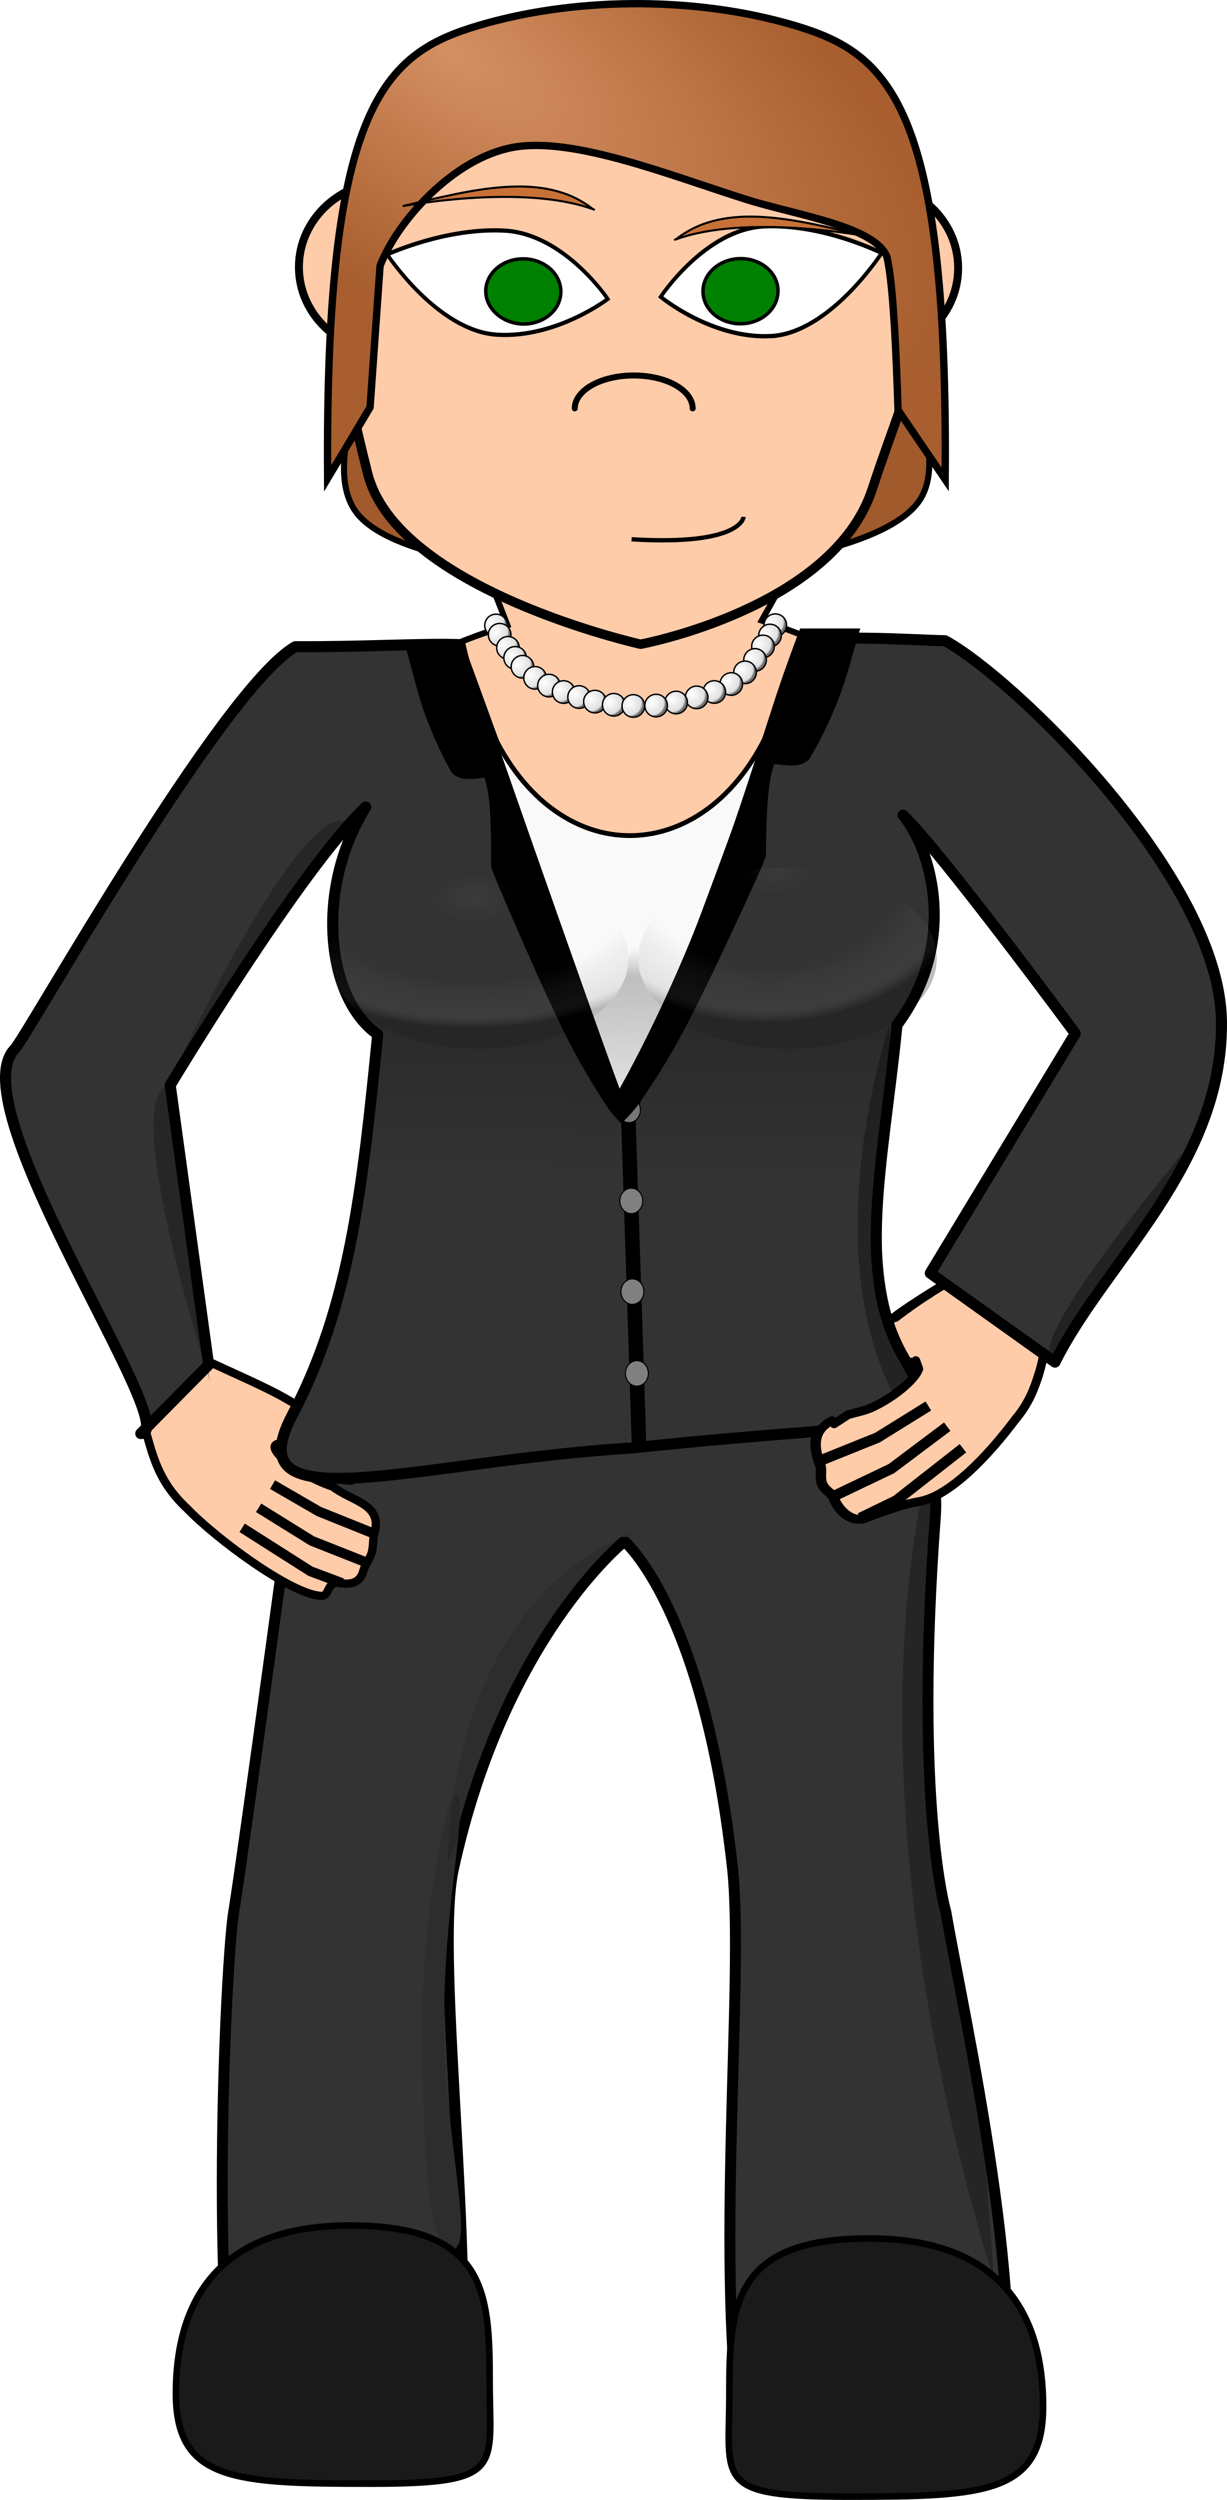 <?xml version="1.0" encoding="UTF-8" standalone="no"?>
<!-- Generator: Adobe Illustrator 16.0.3, SVG Export Plug-In . SVG Version: 6.00 Build 0)  -->

<svg
   xmlns:dc="http://purl.org/dc/elements/1.1/"
   xmlns:cc="http://creativecommons.org/ns#"
   xmlns:rdf="http://www.w3.org/1999/02/22-rdf-syntax-ns#"
   xmlns:svg="http://www.w3.org/2000/svg"
   xmlns="http://www.w3.org/2000/svg"
   xmlns:xlink="http://www.w3.org/1999/xlink"
   xmlns:sodipodi="http://sodipodi.sourceforge.net/DTD/sodipodi-0.dtd"
   xmlns:inkscape="http://www.inkscape.org/namespaces/inkscape"
   version="1.1"
   id="Layer_3"
   x="0px"
   y="0px"
   width="1299.984"
   height="2648.238"
   viewBox="0 0 1299.984 2648.239"
   xml:space="preserve"
   inkscape:version="0.91 r13725"
   sodipodi:docname="confindent buisness woman body only.svg"><defs
     id="defs17"><linearGradient
       inkscape:collect="always"
       id="linearGradient8558"><stop
         style="stop-color:#d48f62;stop-opacity:1"
         offset="0"
         id="stop8560" /><stop
         style="stop-color:#a85e2e;stop-opacity:1"
         offset="1"
         id="stop8562" /></linearGradient><linearGradient
       inkscape:collect="always"
       id="linearGradient5993"><stop
         style="stop-color:#ffffff;stop-opacity:1"
         offset="0"
         id="stop5995" /><stop
         id="stop6005"
         offset="0.868"
         style="stop-color:#dfdfdf;stop-opacity:1" /><stop
         style="stop-color:#6f6f6f;stop-opacity:1"
         offset="1"
         id="stop5997" /></linearGradient><linearGradient
       id="linearGradient10993"
       inkscape:collect="always"><stop
         id="stop10995"
         offset="0"
         style="stop-color:#ffffff;stop-opacity:0.039" /><stop
         style="stop-color:#ffffff;stop-opacity:0"
         offset="0.184"
         id="stop10997" /><stop
         id="stop10999"
         offset="0.308"
         style="stop-color:#e2e2e2;stop-opacity:0" /><stop
         id="stop11001"
         offset="0.638"
         style="stop-color:#808080;stop-opacity:0" /><stop
         style="stop-color:#787878;stop-opacity:0.09"
         offset="0.763"
         id="stop11003" /><stop
         id="stop11005"
         offset="0.921"
         style="stop-color:#6f6f6f;stop-opacity:0.157" /><stop
         id="stop11007"
         offset="1"
         style="stop-color:#000000;stop-opacity:0.258" /></linearGradient><linearGradient
       inkscape:collect="always"
       id="linearGradient10962"><stop
         style="stop-color:#000000;stop-opacity:0"
         offset="0"
         id="stop10964" /><stop
         id="stop10989"
         offset="0.128"
         style="stop-color:#000000;stop-opacity:0.235" /><stop
         style="stop-color:#000000;stop-opacity:0"
         offset="1"
         id="stop10966" /></linearGradient><linearGradient
       inkscape:collect="always"
       id="linearGradient10932"><stop
         style="stop-color:#ffffff;stop-opacity:0.039"
         offset="0"
         id="stop10934" /><stop
         id="stop10936"
         offset="0.184"
         style="stop-color:#ffffff;stop-opacity:0" /><stop
         style="stop-color:#e2e2e2;stop-opacity:0"
         offset="0.308"
         id="stop10938" /><stop
         style="stop-color:#808080;stop-opacity:0"
         offset="0.638"
         id="stop10940" /><stop
         id="stop10942"
         offset="0.763"
         style="stop-color:#787878;stop-opacity:0.09" /><stop
         style="stop-color:#6f6f6f;stop-opacity:0.157"
         offset="0.921"
         id="stop10944" /><stop
         style="stop-color:#000000;stop-opacity:0.258"
         offset="1"
         id="stop10946" /></linearGradient><pattern
       y="0"
       x="0"
       height="6"
       width="6"
       patternUnits="userSpaceOnUse"
       id="EMFhbasepattern" /><filter
       style="color-interpolation-filters:sRGB"
       inkscape:label="Diffuse Light"
       id="filter7408"><feGaussianBlur
         in="SourceGraphic"
         stdDeviation="1.1"
         result="blur"
         id="feGaussianBlur7410" /><feDiffuseLighting
         diffuseConstant="1"
         surfaceScale="10"
         lighting-color="#ffffff"
         result="diffuse"
         id="feDiffuseLighting7412"><feDistantLight
           elevation="20"
           azimuth="207"
           id="feDistantLight7414" /></feDiffuseLighting><feComposite
         in="diffuse"
         in2="diffuse"
         operator="arithmetic"
         k1="1"
         result="composite1"
         id="feComposite7416"
         k2="0"
         k3="0"
         k4="0" /><feComposite
         in="composite1"
         in2="SourceGraphic"
         k1="1"
         operator="arithmetic"
         k3="1"
         result="composite2"
         id="feComposite7418"
         k2="0"
         k4="0" /></filter><filter
       style="color-interpolation-filters:sRGB"
       inkscape:label="Diffuse Light"
       id="filter7456"><feGaussianBlur
         in="SourceGraphic"
         stdDeviation="1.1"
         result="blur"
         id="feGaussianBlur7458" /><feDiffuseLighting
         diffuseConstant="1"
         surfaceScale="10"
         lighting-color="#ffffff"
         result="diffuse"
         id="feDiffuseLighting7460"><feDistantLight
           elevation="20"
           azimuth="207"
           id="feDistantLight7462" /></feDiffuseLighting><feComposite
         in="diffuse"
         in2="diffuse"
         operator="arithmetic"
         k1="1"
         result="composite1"
         id="feComposite7464"
         k2="0"
         k3="0"
         k4="0" /><feComposite
         in="composite1"
         in2="SourceGraphic"
         k1="1"
         operator="arithmetic"
         k3="1"
         result="composite2"
         id="feComposite7466"
         k2="0"
         k4="0" /></filter><filter
       style="color-interpolation-filters:sRGB"
       inkscape:label="Diffuse Light"
       id="filter7408-7"><feGaussianBlur
         in="SourceGraphic"
         stdDeviation="1.1"
         result="blur"
         id="feGaussianBlur7410-3" /><feDiffuseLighting
         diffuseConstant="1"
         surfaceScale="10"
         lighting-color="#ffffff"
         result="diffuse"
         id="feDiffuseLighting7412-8"><feDistantLight
           elevation="20"
           azimuth="207"
           id="feDistantLight7414-0" /></feDiffuseLighting><feComposite
         in="diffuse"
         in2="diffuse"
         operator="arithmetic"
         k1="1"
         result="composite1"
         id="feComposite7416-1"
         k2="0"
         k3="0"
         k4="0" /><feComposite
         in="composite1"
         in2="SourceGraphic"
         k1="1"
         operator="arithmetic"
         k3="1"
         result="composite2"
         id="feComposite7418-0"
         k2="0"
         k4="0" /></filter><filter
       style="color-interpolation-filters:sRGB"
       inkscape:label="Diffuse Light"
       id="filter7432"><feGaussianBlur
         in="SourceGraphic"
         stdDeviation="1.1"
         result="blur"
         id="feGaussianBlur7434" /><feDiffuseLighting
         diffuseConstant="1"
         surfaceScale="10"
         lighting-color="#ffffff"
         result="diffuse"
         id="feDiffuseLighting7436"><feDistantLight
           elevation="20"
           azimuth="207"
           id="feDistantLight7438" /></feDiffuseLighting><feComposite
         in="diffuse"
         in2="diffuse"
         operator="arithmetic"
         k1="1"
         result="composite1"
         id="feComposite7440"
         k2="0"
         k3="0"
         k4="0" /><feComposite
         in="composite1"
         in2="SourceGraphic"
         k1="1"
         operator="arithmetic"
         k3="1"
         result="composite2"
         id="feComposite7442"
         k2="0"
         k4="0" /></filter><filter
       style="color-interpolation-filters:sRGB"
       inkscape:label="Diffuse Light"
       id="filter7420"><feGaussianBlur
         in="SourceGraphic"
         stdDeviation="1.1"
         result="blur"
         id="feGaussianBlur7422" /><feDiffuseLighting
         diffuseConstant="1"
         surfaceScale="10"
         lighting-color="#ffffff"
         result="diffuse"
         id="feDiffuseLighting7424"><feDistantLight
           elevation="20"
           azimuth="207"
           id="feDistantLight7426" /></feDiffuseLighting><feComposite
         in="diffuse"
         in2="diffuse"
         operator="arithmetic"
         k1="1"
         result="composite1"
         id="feComposite7428"
         k2="0"
         k3="0"
         k4="0" /><feComposite
         in="composite1"
         in2="SourceGraphic"
         k1="1"
         operator="arithmetic"
         k3="1"
         result="composite2"
         id="feComposite7430"
         k2="0"
         k4="0" /></filter><filter
       style="color-interpolation-filters:sRGB"
       inkscape:label="Diffuse Light"
       id="filter7384"><feGaussianBlur
         in="SourceGraphic"
         stdDeviation="1.1"
         result="blur"
         id="feGaussianBlur7386" /><feDiffuseLighting
         diffuseConstant="1"
         surfaceScale="10"
         lighting-color="#ffffff"
         result="diffuse"
         id="feDiffuseLighting7388"><feDistantLight
           elevation="20"
           azimuth="207"
           id="feDistantLight7390" /></feDiffuseLighting><feComposite
         in="diffuse"
         in2="diffuse"
         operator="arithmetic"
         k1="1"
         result="composite1"
         id="feComposite7392"
         k2="0"
         k3="0"
         k4="0" /><feComposite
         in="composite1"
         in2="SourceGraphic"
         k1="1"
         operator="arithmetic"
         k3="1"
         result="fbSourceGraphic"
         id="feComposite7394"
         k2="0"
         k4="0" /><feColorMatrix
         result="fbSourceGraphicAlpha"
         in="fbSourceGraphic"
         values="0 0 0 -1 0 0 0 0 -1 0 0 0 0 -1 0 0 0 0 1 0"
         id="feColorMatrix7396" /><feGaussianBlur
         id="feGaussianBlur7398"
         in="fbSourceGraphic"
         stdDeviation="1.1"
         result="blur" /><feDiffuseLighting
         id="feDiffuseLighting7400"
         diffuseConstant="1"
         surfaceScale="10"
         lighting-color="#ffffff"
         result="diffuse"><feDistantLight
           id="feDistantLight7402"
           elevation="20"
           azimuth="207" /></feDiffuseLighting><feComposite
         id="feComposite7404"
         in2="diffuse"
         in="diffuse"
         operator="arithmetic"
         k1="1"
         result="composite1"
         k2="0"
         k3="0"
         k4="0" /><feComposite
         id="feComposite7406"
         in2="fbSourceGraphic"
         in="composite1"
         k1="1"
         operator="arithmetic"
         k3="1"
         result="composite2"
         k2="0"
         k4="0" /></filter><filter
       style="color-interpolation-filters:sRGB"
       inkscape:label="Diffuse Light"
       id="filter7360"><feGaussianBlur
         in="SourceGraphic"
         stdDeviation="1.1"
         result="blur"
         id="feGaussianBlur7362" /><feDiffuseLighting
         diffuseConstant="1"
         surfaceScale="10"
         lighting-color="#ffffff"
         result="diffuse"
         id="feDiffuseLighting7364"><feDistantLight
           elevation="20"
           azimuth="207"
           id="feDistantLight7366" /></feDiffuseLighting><feComposite
         in="diffuse"
         in2="diffuse"
         operator="arithmetic"
         k1="1"
         result="composite1"
         id="feComposite7368"
         k2="0"
         k3="0"
         k4="0" /><feComposite
         in="composite1"
         in2="SourceGraphic"
         k1="1"
         operator="arithmetic"
         k3="1"
         result="fbSourceGraphic"
         id="feComposite7370"
         k2="0"
         k4="0" /><feColorMatrix
         result="fbSourceGraphicAlpha"
         in="fbSourceGraphic"
         values="0 0 0 -1 0 0 0 0 -1 0 0 0 0 -1 0 0 0 0 1 0"
         id="feColorMatrix7372" /><feGaussianBlur
         id="feGaussianBlur7374"
         in="fbSourceGraphic"
         stdDeviation="1.1"
         result="blur" /><feDiffuseLighting
         id="feDiffuseLighting7376"
         diffuseConstant="1"
         surfaceScale="10"
         lighting-color="#ffffff"
         result="diffuse"><feDistantLight
           id="feDistantLight7378"
           elevation="20"
           azimuth="207" /></feDiffuseLighting><feComposite
         id="feComposite7380"
         in2="diffuse"
         in="diffuse"
         operator="arithmetic"
         k1="1"
         result="composite1"
         k2="0"
         k3="0"
         k4="0" /><feComposite
         id="feComposite7382"
         in2="fbSourceGraphic"
         in="composite1"
         k1="1"
         operator="arithmetic"
         k3="1"
         result="composite2"
         k2="0"
         k4="0" /></filter><filter
       style="color-interpolation-filters:sRGB"
       inkscape:label="Diffuse Light"
       id="filter7444"><feGaussianBlur
         in="SourceGraphic"
         stdDeviation="1.1"
         result="blur"
         id="feGaussianBlur7446" /><feDiffuseLighting
         diffuseConstant="1"
         surfaceScale="10"
         lighting-color="#ffffff"
         result="diffuse"
         id="feDiffuseLighting7448"><feDistantLight
           elevation="20"
           azimuth="207"
           id="feDistantLight7450" /></feDiffuseLighting><feComposite
         in="diffuse"
         in2="diffuse"
         operator="arithmetic"
         k1="1"
         result="composite1"
         id="feComposite7452"
         k2="0"
         k3="0"
         k4="0" /><feComposite
         in="composite1"
         in2="SourceGraphic"
         k1="1"
         operator="arithmetic"
         k3="1"
         result="composite2"
         id="feComposite7454"
         k2="0"
         k4="0" /></filter><radialGradient
       inkscape:collect="always"
       xlink:href="#linearGradient10993"
       id="radialGradient8328"
       cx="642.731"
       cy="895.624"
       fx="642.731"
       fy="895.624"
       r="75.482"
       gradientTransform="matrix(3.35,-6.8004934e-4,-0.038,1.83,-1027.206,832.9)"
       gradientUnits="userSpaceOnUse" /><radialGradient
       inkscape:collect="always"
       xlink:href="#linearGradient10932"
       id="radialGradient10950"
       gradientUnits="userSpaceOnUse"
       gradientTransform="matrix(2.921,-0.126,0.046,2.198,-506.345,584.411)"
       cx="641.71"
       cy="880.094"
       fx="641.71"
       fy="880.094"
       r="75.482" /><linearGradient
       inkscape:collect="always"
       xlink:href="#linearGradient10962"
       id="linearGradient10968"
       x1="1041.748"
       y1="2401.368"
       x2="1037.002"
       y2="2643.414"
       gradientUnits="userSpaceOnUse"
       gradientTransform="translate(218.316,123.396)" /><filter
       inkscape:label="Combined Lighting"
       inkscape:menu="Bevels"
       inkscape:menu-tooltip="Basic specular bevel to use for building textures"
       style="color-interpolation-filters:sRGB"
       id="filter11315"><feGaussianBlur
         stdDeviation="6"
         in="SourceGraphic"
         result="result0"
         id="feGaussianBlur11317" /><feDiffuseLighting
         lighting-color="#ffffff"
         diffuseConstant="1"
         surfaceScale="4"
         result="result5"
         id="feDiffuseLighting11319"><feDistantLight
           elevation="45"
           azimuth="235"
           id="feDistantLight11321" /></feDiffuseLighting><feComposite
         k1="1.4"
         in2="SourceGraphic"
         in="result5"
         result="fbSourceGraphic"
         operator="arithmetic"
         id="feComposite11323"
         k2="0"
         k3="0"
         k4="0" /><feGaussianBlur
         result="result0"
         in="fbSourceGraphic"
         stdDeviation="6"
         id="feGaussianBlur11325" /><feSpecularLighting
         specularExponent="25"
         specularConstant="1"
         surfaceScale="4"
         lighting-color="#ffffff"
         result="result1"
         in="result0"
         id="feSpecularLighting11327"><feDistantLight
           azimuth="235"
           elevation="45"
           id="feDistantLight11329" /></feSpecularLighting><feComposite
         k3="1"
         k2="1"
         operator="arithmetic"
         in="fbSourceGraphic"
         in2="result1"
         result="result4"
         id="feComposite11331"
         k1="0"
         k4="0" /><feComposite
         operator="in"
         result="result2"
         in2="SourceGraphic"
         in="result4"
         id="feComposite11333" /></filter><filter
       inkscape:label="Combined Lighting"
       inkscape:menu="Bevels"
       inkscape:menu-tooltip="Basic specular bevel to use for building textures"
       style="color-interpolation-filters:sRGB"
       id="filter11335"><feGaussianBlur
         stdDeviation="6"
         in="SourceGraphic"
         result="result0"
         id="feGaussianBlur11337" /><feDiffuseLighting
         lighting-color="#ffffff"
         diffuseConstant="1"
         surfaceScale="4"
         result="result5"
         id="feDiffuseLighting11339"><feDistantLight
           elevation="45"
           azimuth="235"
           id="feDistantLight11341" /></feDiffuseLighting><feComposite
         k1="1.4"
         in2="SourceGraphic"
         in="result5"
         result="fbSourceGraphic"
         operator="arithmetic"
         id="feComposite11343"
         k2="0"
         k3="0"
         k4="0" /><feGaussianBlur
         result="result0"
         in="fbSourceGraphic"
         stdDeviation="6"
         id="feGaussianBlur11345" /><feSpecularLighting
         specularExponent="25"
         specularConstant="1"
         surfaceScale="4"
         lighting-color="#ffffff"
         result="result1"
         in="result0"
         id="feSpecularLighting11347"><feDistantLight
           azimuth="235"
           elevation="45"
           id="feDistantLight11349" /></feSpecularLighting><feComposite
         k3="1"
         k2="1"
         operator="arithmetic"
         in="fbSourceGraphic"
         in2="result1"
         result="result4"
         id="feComposite11351"
         k1="0"
         k4="0" /><feComposite
         operator="in"
         result="result2"
         in2="SourceGraphic"
         in="result4"
         id="feComposite11353" /></filter><filter
       style="color-interpolation-filters:sRGB"
       inkscape:label="Diffuse Light"
       id="filter13325"><feGaussianBlur
         in="SourceGraphic"
         stdDeviation="1"
         result="blur"
         id="feGaussianBlur13327" /><feDiffuseLighting
         diffuseConstant="1"
         surfaceScale="10"
         lighting-color="#ffffff"
         result="diffuse"
         id="feDiffuseLighting13329"><feDistantLight
           elevation="10"
           azimuth="225"
           id="feDistantLight13331" /></feDiffuseLighting><feComposite
         in="diffuse"
         in2="diffuse"
         operator="arithmetic"
         k1="1"
         result="composite1"
         id="feComposite13333"
         k2="0"
         k3="0"
         k4="0" /><feComposite
         in="composite1"
         in2="SourceGraphic"
         k1="1"
         operator="arithmetic"
         k3="1"
         result="composite2"
         id="feComposite13335"
         k2="0"
         k4="0" /></filter><radialGradient
       inkscape:collect="always"
       xlink:href="#linearGradient5993"
       id="radialGradient6003"
       cx="1427.842"
       cy="2201.997"
       fx="1427.842"
       fy="2201.997"
       r="17.018"
       gradientUnits="userSpaceOnUse"
       gradientTransform="matrix(0.885,0.016,-0.016,0.867,177.311,247.904)" /><radialGradient
       inkscape:collect="always"
       xlink:href="#linearGradient5993"
       id="radialGradient6009"
       gradientUnits="userSpaceOnUse"
       gradientTransform="matrix(0.885,0.016,-0.016,0.867,164.26,270.448)"
       cx="1427.842"
       cy="2201.997"
       fx="1427.842"
       fy="2201.997"
       r="17.018" /><radialGradient
       inkscape:collect="always"
       xlink:href="#linearGradient5993"
       id="radialGradient6013"
       gradientUnits="userSpaceOnUse"
       gradientTransform="matrix(0.885,0.016,-0.016,0.867,145.237,297.938)"
       cx="1427.842"
       cy="2201.997"
       fx="1427.842"
       fy="2201.997"
       r="17.018" /><radialGradient
       inkscape:collect="always"
       xlink:href="#linearGradient5993"
       id="radialGradient6017"
       gradientUnits="userSpaceOnUse"
       gradientTransform="matrix(0.885,0.016,-0.016,0.867,130.652,310.265)"
       cx="1427.842"
       cy="2201.997"
       fx="1427.842"
       fy="2201.997"
       r="17.018" /><radialGradient
       inkscape:collect="always"
       xlink:href="#linearGradient5993"
       id="radialGradient6021"
       gradientUnits="userSpaceOnUse"
       gradientTransform="matrix(0.885,0.016,-0.016,0.867,112.636,318.729)"
       cx="1427.842"
       cy="2201.997"
       fx="1427.842"
       fy="2201.997"
       r="17.018" /><radialGradient
       inkscape:collect="always"
       xlink:href="#linearGradient5993"
       id="radialGradient6025"
       gradientUnits="userSpaceOnUse"
       gradientTransform="matrix(0.885,0.016,-0.016,0.867,93.976,324.422)"
       cx="1427.842"
       cy="2201.997"
       fx="1427.842"
       fy="2201.997"
       r="17.018" /><radialGradient
       inkscape:collect="always"
       xlink:href="#linearGradient5993"
       id="radialGradient6029"
       gradientUnits="userSpaceOnUse"
       gradientTransform="matrix(0.885,0.016,-0.016,0.867,72.241,329.855)"
       cx="1427.842"
       cy="2201.997"
       fx="1427.842"
       fy="2201.997"
       r="17.018" /><radialGradient
       inkscape:collect="always"
       xlink:href="#linearGradient5993"
       id="radialGradient6037"
       gradientUnits="userSpaceOnUse"
       gradientTransform="matrix(0.885,0.016,-0.016,0.867,-30.57,324.071)"
       cx="1427.842"
       cy="2201.997"
       fx="1427.842"
       fy="2201.997"
       r="17.018" /><radialGradient
       inkscape:collect="always"
       xlink:href="#linearGradient5993"
       id="radialGradient6041"
       gradientUnits="userSpaceOnUse"
       gradientTransform="matrix(0.885,0.016,-0.016,0.867,-46.919,318.755)"
       cx="1427.842"
       cy="2201.997"
       fx="1427.842"
       fy="2201.997"
       r="17.018" /><radialGradient
       inkscape:collect="always"
       xlink:href="#linearGradient5993"
       id="radialGradient6045"
       gradientUnits="userSpaceOnUse"
       gradientTransform="matrix(0.885,0.016,-0.016,0.867,-62.461,311.933)"
       cx="1427.842"
       cy="2201.997"
       fx="1427.842"
       fy="2201.997"
       r="17.018" /><radialGradient
       inkscape:collect="always"
       xlink:href="#linearGradient5993"
       id="radialGradient6049"
       gradientUnits="userSpaceOnUse"
       gradientTransform="matrix(0.885,0.016,-0.016,0.867,-77.217,303.732)"
       cx="1427.842"
       cy="2201.997"
       fx="1427.842"
       fy="2201.997"
       r="17.018" /><radialGradient
       inkscape:collect="always"
       xlink:href="#linearGradient5993"
       id="radialGradient6053"
       gradientUnits="userSpaceOnUse"
       gradientTransform="matrix(0.885,0.016,-0.016,0.867,-98.343,282.563)"
       cx="1427.842"
       cy="2201.997"
       fx="1427.842"
       fy="2201.997"
       r="17.018" /><radialGradient
       inkscape:collect="always"
       xlink:href="#linearGradient5993"
       id="radialGradient6057"
       gradientUnits="userSpaceOnUse"
       gradientTransform="matrix(0.885,0.016,-0.016,0.867,-114.735,258.063)"
       cx="1427.842"
       cy="2201.997"
       fx="1427.842"
       fy="2201.997"
       r="17.018" /><radialGradient
       inkscape:collect="always"
       xlink:href="#linearGradient5993"
       id="radialGradient6061"
       gradientUnits="userSpaceOnUse"
       gradientTransform="matrix(0.885,0.016,-0.016,0.867,-118.584,248.196)"
       cx="1427.842"
       cy="2201.997"
       fx="1427.842"
       fy="2201.997"
       r="17.018" /><radialGradient
       inkscape:collect="always"
       xlink:href="#linearGradient5993"
       id="radialGradient6065"
       gradientUnits="userSpaceOnUse"
       gradientTransform="matrix(0.885,0.016,-0.016,0.867,171.675,258.88)"
       cx="1427.842"
       cy="2201.997"
       fx="1427.842"
       fy="2201.997"
       r="17.018" /><radialGradient
       inkscape:collect="always"
       xlink:href="#linearGradient5993"
       id="radialGradient6069"
       gradientUnits="userSpaceOnUse"
       gradientTransform="matrix(0.885,0.016,-0.016,0.867,155.838,284.758)"
       cx="1427.842"
       cy="2201.997"
       fx="1427.842"
       fy="2201.997"
       r="17.018" /><radialGradient
       inkscape:collect="always"
       xlink:href="#linearGradient5993"
       id="radialGradient6073"
       gradientUnits="userSpaceOnUse"
       gradientTransform="matrix(0.885,0.016,-0.016,0.867,-105.926,271.906)"
       cx="1427.842"
       cy="2201.997"
       fx="1427.842"
       fy="2201.997"
       r="17.018" /><radialGradient
       inkscape:collect="always"
       xlink:href="#linearGradient5993"
       id="radialGradient6077"
       gradientUnits="userSpaceOnUse"
       gradientTransform="matrix(0.885,0.016,-0.016,0.867,-90.582,292.002)"
       cx="1427.842"
       cy="2201.997"
       fx="1427.842"
       fy="2201.997"
       r="17.018" /><radialGradient
       inkscape:collect="always"
       xlink:href="#linearGradient5993"
       id="radialGradient6083"
       gradientUnits="userSpaceOnUse"
       gradientTransform="matrix(0.885,0.016,-0.016,0.867,-13.79,328.895)"
       cx="1427.842"
       cy="2201.997"
       fx="1427.842"
       fy="2201.997"
       r="17.018" /><radialGradient
       inkscape:collect="always"
       xlink:href="#linearGradient5993"
       id="radialGradient6087"
       gradientUnits="userSpaceOnUse"
       gradientTransform="matrix(0.885,0.016,-0.016,0.867,6.135,332.251)"
       cx="1427.842"
       cy="2201.997"
       fx="1427.842"
       fy="2201.997"
       r="17.018" /><radialGradient
       inkscape:collect="always"
       xlink:href="#linearGradient5993"
       id="radialGradient6091"
       gradientUnits="userSpaceOnUse"
       gradientTransform="matrix(0.885,0.016,-0.016,0.867,26.9,333.509)"
       cx="1427.842"
       cy="2201.997"
       fx="1427.842"
       fy="2201.997"
       r="17.018" /><radialGradient
       inkscape:collect="always"
       xlink:href="#linearGradient5993"
       id="radialGradient6095"
       gradientUnits="userSpaceOnUse"
       gradientTransform="matrix(0.885,0.016,-0.016,0.867,51.021,333.09)"
       cx="1427.842"
       cy="2201.997"
       fx="1427.842"
       fy="2201.997"
       r="17.018" /><linearGradient
       x1="67.534"
       y1="171.004"
       x2="68.87"
       y2="188.682"
       id="linearGradient4975"
       xlink:href="#linearGradient6181"
       gradientUnits="userSpaceOnUse" /><linearGradient
       id="linearGradient6181"><stop
         id="stop6183"
         style="stop-color:#eeffaa;stop-opacity:1"
         offset="0" /><stop
         id="stop6189"
         style="stop-color:#ffffff;stop-opacity:1"
         offset="1" /></linearGradient><radialGradient
       inkscape:collect="always"
       xlink:href="#linearGradient8558"
       id="radialGradient8566"
       cx="1061.859"
       cy="1520.744"
       fx="1061.859"
       fy="1520.744"
       r="331.161"
       gradientTransform="matrix(1.527,0.973,-0.422,0.663,86.383,-466.805)"
       gradientUnits="userSpaceOnUse" /></defs><sodipodi:namedview
     pagecolor="#ffffff"
     bordercolor="#666666"
     borderopacity="1"
     objecttolerance="10"
     gridtolerance="10"
     guidetolerance="10"
     inkscape:pageopacity="0"
     inkscape:pageshadow="2"
     inkscape:window-width="1536"
     inkscape:window-height="801"
     id="namedview15"
     showgrid="false"
     inkscape:zoom="0.21070354"
     inkscape:cx="1589.4083"
     inkscape:cy="1495.3202"
     inkscape:window-x="-8"
     inkscape:window-y="-8"
     inkscape:window-maximized="1"
     inkscape:current-layer="layer1"
     fit-margin-top="0"
     fit-margin-left="0"
     fit-margin-right="0"
     fit-margin-bottom="0"
     showguides="false" /><g
     inkscape:groupmode="layer"
     id="layer1"
     inkscape:label="body"
     style="display:inline"
     transform="translate(-589.106,-1520.701)"><path
       style="display:inline;opacity:1;fill:#ffccaa;fill-opacity:1;stroke:#000000;stroke-width:6.413;stroke-linecap:round;stroke-miterlimit:4;stroke-dasharray:none;stroke-opacity:1"
       d="m 851.746,826.625 21.814,56.279 c -46.373,15.416 -94.478,31.816 -94.525,54.242 -1.2e-4,17.943 16.48,34.532 44.396,48.01 l 0,571.635 386.799,0 0,-577.076 c 21.589,-12.397 34.039,-26.972 34.039,-42.568 -0.105,-22.401 -54.918,-43.803 -101.238,-59.201 l 28.525,-51.32 -319.811,0 z"
       id="rect8454"
       transform="translate(253.139,1300.145)"
       inkscape:connector-curvature="0" /><path
       style="display:inline;opacity:1;fill:#333333;fill-opacity:1;stroke:#000000;stroke-width:11.598;stroke-linecap:round;stroke-linejoin:bevel;stroke-miterlimit:4;stroke-dasharray:none;stroke-dashoffset:0;stroke-opacity:1"
       d="m 908.143,3032.102 c 0,0 -62.535,461.378 -71.348,513.362 -8.813,51.983 -27.298,454.109 11.477,584.435 l 223.615,-9.492 c 26.394,-175.477 -23.547,-522.564 -2.51,-619.225 53.586,-246.212 181.267,-347.767 181.267,-347.767 0,0 83.583,69.839 114.353,344.505 13.337,119.053 -19.996,428.413 11.306,616.554 l 269.888,0 c 38.775,-130.326 -37.271,-464.061 -54.897,-568.028 0,0 -33.954,-113.605 -11.164,-419.692 2.138,-28.716 -5.292,-59.127 -2.08,-91.297 -175.3,-13.453 -669.907,-3.356 -669.907,-3.356 z"
       id="rect5581"
       inkscape:connector-curvature="0"
       sodipodi:nodetypes="czccscscccscc" /><path
       d="m 1361.84,4056.071 c 0,93.108 -17.403,109.388 126.307,109.388 143.71,0 206.107,-2.713 206.107,-95.679 0,-93.108 -40.696,-177.791 -184.415,-177.791 -143.709,0 -148,70.974 -148,164.082 z"
       style="fill:#1a1a1a;fill-opacity:1;stroke:#000000;stroke-width:6.961"
       id="path6578"
       inkscape:connector-curvature="0" /><g
       transform="matrix(0.102,-0.936,-0.936,-0.102,2812.44,3453.986)"
       id="g4994"
       style="fill:#ffccaa;fill-opacity:1"><path
         d="m 204.168,2233.195 c -24.716,-10.663 -55.634,-19.463 -82.733,-55.779 -31.393,-37.513 -83.915,-128.03 -81.891,-161.156 0.897,-9.376 13.155,-4.524 17.172,-15.789 -1.609,-12.129 -0.373,-26.077 16.123,-28.456 5.16,-0.773 12.076,-4.404 17.423,-6.232 8.551,-2.721 17.766,-0.43 24.268,-1.319 35.657,-7.143 34.092,28.702 48.624,51.948 10.304,48.648 50.48,104.986 41.097,41.839 -2.176,-14.649 -11.233,-10.362 -26.787,-31.817 -3.12,-4.358 -13.404,-43.563 5.411,-32.684 64.578,37.388 76.705,93.462 103.506,172.054"
         style="fill:#ffccaa;fill-opacity:1;stroke:#000000;stroke-width:9.32;stroke-linecap:round;stroke-linejoin:round"
         id="path5578-3"
         inkscape:connector-curvature="0"
         sodipodi:nodetypes="cccccccccccc" /><path
         sodipodi:nodetypes="ccc"
         d="M 130.498,2096.849 99.998,2033.274 81.874,1967.348"
         style="fill:#ffccaa;fill-opacity:1;stroke:#000000;stroke-width:11.241px"
         id="path5580-6"
         inkscape:connector-curvature="0" /><path
         sodipodi:nodetypes="ccc"
         d="m 106.102,2112.82 -40.271,-81.698 -9.411,-36.809"
         style="fill:#ffccaa;fill-opacity:1;stroke:#000000;stroke-width:11.241px"
         id="path5582-3"
         inkscape:connector-curvature="0" /><path
         sodipodi:nodetypes="ccc"
         d="m 158.114,2084.094 -24.42,-55.199 -17.78,-63.251"
         style="fill:#ffccaa;fill-opacity:1;stroke:#000000;stroke-width:11.241px"
         id="path5584-5"
         inkscape:connector-curvature="0" /></g><path
       style="fill:#000000;fill-opacity:0.268;fill-rule:evenodd;stroke:none;stroke-width:1px;stroke-linecap:butt;stroke-linejoin:miter;stroke-opacity:1"
       d="m 1577.244,3052.406 c -100.336,398.062 64.873,881.922 64.873,881.922 l -13.326,-184.096 c -14.502,-85.945 -30.542,-162.767 -37.496,-203.785 0,0 -33.955,-113.606 -11.164,-419.693 1.759,-23.623 -2.947,-48.395 -2.887,-74.348 z"
       id="path13367"
       inkscape:connector-curvature="0" /><g
       id="g7040"><path
         d="m 1698.974,2930.397 c -4.707,26.503 -6.179,58.615 -35.309,93.323 -29.31,39.162 -69.968,82.021 -102.674,87.651 -15.865,2.818 -32.304,8.3 -57.156,17.789 -11.437,4.348 -26.16,-5.927 -32.261,-21.438 -1.936,-4.845 -8.112,-7.909 -11.12,-12.694 -4.611,-7.699 -0.843,-16.331 -3.201,-22.455 -20.859,-53.698 31.447,-50.197 54.49,-61.078 44.986,-21.191 76.243,-64.665 16.933,-41.043 -13.759,5.479 -7.508,13.31 -24.823,33.372 -3.526,4.037 -39.326,23.041 -33.053,2.232 21.574,-71.434 73.37,-96.103 143.716,-140.221"
         style="display:inline;opacity:1;fill:#ffccaa;fill-opacity:1;stroke:#000000;stroke-width:9.32;stroke-linecap:round;stroke-linejoin:round"
         id="path5578"
         inkscape:connector-curvature="0" /><g
         id="g7035"><path
           inkscape:connector-curvature="0"
           id="path5580"
           style="display:inline;opacity:1;fill:#ffccaa;fill-opacity:1;stroke:#000000;stroke-width:11.241px"
           d="m 1591.003,3032.052 -59.157,44.418 -62.821,29.981"
           sodipodi:nodetypes="ccc" /><path
           inkscape:connector-curvature="0"
           id="path5582"
           style="display:inline;opacity:1;fill:#ffccaa;fill-opacity:1;stroke:#000000;stroke-width:11.241px"
           d="m 1607.63,3054.921 -70.856,55.492 -38.084,18.446"
           sodipodi:nodetypes="ccc" /><path
           inkscape:connector-curvature="0"
           id="path5584"
           style="display:inline;opacity:1;fill:#ffccaa;fill-opacity:1;stroke:#000000;stroke-width:11.241px"
           d="m 1571.004,3010.117 -53.986,33.505 -57.776,23.267"
           sodipodi:nodetypes="ccc" /></g></g><path
       inkscape:connector-curvature="0"
       style="display:inline;fill:#333333;fill-opacity:1;stroke:#000000;stroke-width:11.703;stroke-linecap:round;stroke-linejoin:round"
       d="m 901.991,2205.753 c -78.734,45.321 -284.463,413.201 -297.236,426.169 -60.493,61.416 180.845,407.327 133.495,407.38 l 71.906,-72.742 -40.698,-296.323 c 0,0 138.867,-230.693 207.183,-294.658 -54.638,88.171 -41.555,203.319 12.612,240.923 -16.497,167.206 -30.236,288.577 -90.873,403.997 -60.636,115.42 132.156,47.967 360.468,34.069 315.093,-33.425 337.951,-7.797 287.191,-96.744 -50.76,-88.947 -21.259,-203.211 -6.582,-351.349 65.255,-87.661 36.546,-185.902 6.447,-222.256 41.145,39.804 182.456,231.268 182.456,231.268 l -153.649,253.904 132.153,94.267 c 52.463,-105.993 178.47,-208.445 176.348,-361.427 -2.122,-152.982 -221.272,-364.076 -292.921,-402.805 -22.625,-0.163 -117.346,-6.717 -145.22,1.122 l -188.984,501.591 -181.667,-498.642 c -39.106,-1.252 -102.084,2.63 -172.429,2.254 z"
       id="path4756"
       sodipodi:nodetypes="csccccczczccccczccccc" /><path
       style="fill:#000000;fill-opacity:0.262;fill-rule:evenodd;stroke:none;stroke-width:1px;stroke-linecap:butt;stroke-linejoin:miter;stroke-opacity:1"
       d="M 953.896,2390.339 C 902.402,2379.367 780.056,2642.934 780.056,2642.934"
       id="path13351"
       inkscape:connector-curvature="0"
       sodipodi:nodetypes="cc" /><path
       style="fill:#000000;fill-opacity:0.307;fill-rule:evenodd;stroke:none;stroke-width:1px;stroke-linecap:butt;stroke-linejoin:miter;stroke-opacity:1"
       d="m 1531.325,2605.323 c -80.767,276.352 6.698,407.58 27.042,423.389 1.282,-0.378 2.488,-0.78 3.6,-1.215 l -5.631,-56.756 c -0.238,-0.419 -0.443,-0.796 -0.685,-1.221 -45.278,-79.341 -35.289,-197.714 -24.001,-328.309 z"
       id="path13353"
       inkscape:connector-curvature="0"
       sodipodi:nodetypes="ccccccc" /><path
       style="fill:#000000;fill-opacity:0.327;fill-rule:evenodd;stroke:none;stroke-width:1px;stroke-linecap:butt;stroke-linejoin:miter;stroke-opacity:1"
       d="m 1868.22,2710.618 c -204.798,245.199 -164.683,247.324 -164.683,247.324"
       id="path13360"
       inkscape:connector-curvature="0"
       sodipodi:nodetypes="cc" /><path
       style="opacity:1;fill:#2d2d2d;fill-opacity:1;stroke:none;stroke-width:10;stroke-linecap:round;stroke-linejoin:bevel;stroke-miterlimit:4;stroke-dasharray:none;stroke-dashoffset:0;stroke-opacity:1"
       d="m 1059.669,3657.636 c 0,132.834 34.25,245.554 7.94,245.554 -26.31,-2e-4 -30.86,-109.361 -30.86,-242.195 0,-132.834 30.86,-238.839 30.86,-238.839 23.733,-11.357 -7.94,102.646 -7.94,235.48 z"
       id="path7025"
       inkscape:connector-curvature="0"
       sodipodi:nodetypes="sssss" /><path
       style="fill:#000000;fill-opacity:0.127;fill-rule:evenodd;stroke:none;stroke-width:1px;stroke-linecap:butt;stroke-linejoin:miter;stroke-opacity:1"
       d="m 1258.471,3144.299 c -193.269,79.44 -194.327,327.485 -194.74,349.841 77.681,-213.544 141.429,-313.686 189.071,-341.352 z"
       id="path13362"
       inkscape:connector-curvature="0"
       sodipodi:nodetypes="cccc" /><g
       inkscape:groupmode="layer"
       id="layer3"
       inkscape:label="completed"
       style="opacity:1" /><path
       style="fill:none;fill-rule:evenodd;stroke:#000000;stroke-width:15.395;stroke-linecap:butt;stroke-linejoin:miter;stroke-miterlimit:4;stroke-dasharray:none;stroke-opacity:1"
       d="m 1254.277,2688.519 c 11.829,361.064 11.829,361.064 11.829,361.064"
       id="path5940"
       inkscape:connector-curvature="0" /><ellipse
       ry="13.483"
       rx="12.135"
       cy="2696.481"
       cx="1255.499"
       id="ellipse5944"
       style="opacity:1;fill:#808080;fill-opacity:1;stroke:#000000;stroke-width:1.136;stroke-linecap:round;stroke-linejoin:bevel;stroke-miterlimit:4;stroke-dasharray:none;stroke-dashoffset:0;stroke-opacity:1" /><ellipse
       style="opacity:1;fill:#808080;fill-opacity:1;stroke:#000000;stroke-width:1.136;stroke-linecap:round;stroke-linejoin:bevel;stroke-miterlimit:4;stroke-dasharray:none;stroke-dashoffset:0;stroke-opacity:1"
       id="ellipse5946"
       cx="1257.944"
       cy="2792.863"
       rx="12.135"
       ry="13.483" /><ellipse
       ry="13.483"
       rx="12.135"
       cy="2888.97"
       cx="1259.131"
       id="ellipse5948"
       style="opacity:1;fill:#808080;fill-opacity:1;stroke:#000000;stroke-width:1.136;stroke-linecap:round;stroke-linejoin:bevel;stroke-miterlimit:4;stroke-dasharray:none;stroke-dashoffset:0;stroke-opacity:1" /><ellipse
       ry="13.483"
       rx="12.135"
       cy="2975.585"
       cx="1263.877"
       id="ellipse5950"
       style="opacity:1;fill:#808080;fill-opacity:1;stroke:#000000;stroke-width:1.136;stroke-linecap:round;stroke-linejoin:bevel;stroke-miterlimit:4;stroke-dasharray:none;stroke-dashoffset:0;stroke-opacity:1" /><circle
       style="opacity:1;fill:url(#radialGradient6061);fill-opacity:1;stroke:#000000;stroke-width:1.495;stroke-linecap:round;stroke-linejoin:bevel;stroke-miterlimit:4;stroke-dasharray:none;stroke-dashoffset:0;stroke-opacity:1"
       id="circle6059"
       cx="1114.637"
       cy="2183.235"
       r="11.969" /><circle
       r="11.969"
       cy="2193.101"
       cx="1118.486"
       id="circle6055"
       style="opacity:1;fill:url(#radialGradient6057);fill-opacity:1;stroke:#000000;stroke-width:1.495;stroke-linecap:round;stroke-linejoin:bevel;stroke-miterlimit:4;stroke-dasharray:none;stroke-dashoffset:0;stroke-opacity:1" /><path
       style="display:inline;opacity:1;fill:#000000;fill-rule:evenodd;stroke:#000000;stroke-width:0.169;stroke-miterlimit:10"
       d="m 1017.82,2202.005 c 0.637,2.166 1.333,4.498 1.963,6.639 6.888,24.928 11.569,46.059 19.48,68.185 7.736,21.414 16.836,41.328 27.342,60.462 2.493,4.205 6.732,6.653 12.756,8.064 5.857,0.819 13.363,0.486 23.043,-1.023 2.698,7.672 4.821,19.027 5.894,34.923 1.062,15.716 1.42,35.121 1.123,59.11 3.075,9.574 11.039,28.159 23.424,56.739 12.531,28.814 35.584,81.495 51.188,113.169 14.872,30.448 27.797,52.531 39.594,71.187 11.812,19.135 14.32,21.312 23.21,30.867 l 12.104,-18.589 c -19.567,-36.293 -36.029,-70.943 -53.513,-112.064 -14.209,-42.061 -31.337,-84.717 -48.312,-135.091 -17.697,-51.421 -38.609,-113.674 -55.834,-170.51 -8.192,-26.662 -14.18,-50.562 -19.325,-72.07 z"
       id="imagebot_59"
       inkscape:connector-curvature="0"
       sodipodi:nodetypes="cccccccccccccccccc" /><path
       sodipodi:nodetypes="cscc"
       inkscape:connector-curvature="0"
       id="path5906"
       d="m 1253.351,2700.547 c -3.046,0.041 -149.869,-420.577 -148.141,-416.412 67.98,163.912 238.051,162.117 304.622,-4.123 1.538,4.191 -153.434,420.494 -156.481,420.535 z"
       inkscape:transform-center-y="38.682871"
       inkscape:transform-center-x="0.19241331"
       style="display:inline;opacity:1;fill:#f9f9f9;fill-opacity:1;stroke:#000000;stroke-width:5.046;stroke-linecap:round;stroke-linejoin:bevel;stroke-miterlimit:4;stroke-dasharray:none;stroke-dashoffset:0;stroke-opacity:1" /><circle
       style="opacity:1;fill:url(#radialGradient6003);fill-opacity:1;stroke:#000000;stroke-width:1.495;stroke-linecap:round;stroke-linejoin:bevel;stroke-miterlimit:4;stroke-dasharray:none;stroke-dashoffset:0;stroke-opacity:1"
       id="circle5983"
       cx="1410.532"
       cy="2182.943"
       r="11.969" /><path
       style="display:inline;opacity:1;fill:#000000;fill-rule:evenodd;stroke:#000000;stroke-width:0.177;stroke-miterlimit:10"
       d="m 1436.878,2186.582 c -8.294,21.996 -17.04,45.74 -25.207,70.43 -19.166,58.707 -39.502,123.632 -59.088,176.718 -18.803,52.01 -34.763,92.361 -54.277,135.127 -19.206,42.411 -39.175,81.794 -60.524,119.174 l 10.661,21.8 c 9.596,-9.794 14.229,-14.393 27.075,-34.083 12.824,-19.193 26.899,-41.922 43.168,-73.301 17.067,-32.641 42.365,-86.966 56.12,-116.68 13.597,-29.474 22.346,-48.645 25.759,-58.532 0.043,-24.874 0.712,-44.986 2.076,-61.267 1.378,-16.467 3.804,-28.21 6.788,-36.13 10.271,1.687 18.248,2.127 24.489,1.352 6.427,-1.387 10.969,-3.874 13.683,-8.202 11.457,-19.704 21.432,-40.235 29.978,-62.339 8.742,-22.839 14.039,-44.685 21.736,-70.442 0.368,-1.159 0.743,-2.396 1.12,-3.628 z"
       id="path4787"
       inkscape:connector-curvature="0"
       sodipodi:nodetypes="cccccccccccccccccc" /><circle
       r="11.969"
       cy="2193.918"
       cx="1404.896"
       id="circle6063"
       style="opacity:1;fill:url(#radialGradient6065);fill-opacity:1;stroke:#000000;stroke-width:1.495;stroke-linecap:round;stroke-linejoin:bevel;stroke-miterlimit:4;stroke-dasharray:none;stroke-dashoffset:0;stroke-opacity:1" /><circle
       r="11.969"
       cy="2205.487"
       cx="1397.481"
       id="circle6007"
       style="opacity:1;fill:url(#radialGradient6009);fill-opacity:1;stroke:#000000;stroke-width:1.495;stroke-linecap:round;stroke-linejoin:bevel;stroke-miterlimit:4;stroke-dasharray:none;stroke-dashoffset:0;stroke-opacity:1" /><circle
       style="opacity:1;fill:url(#radialGradient6069);fill-opacity:1;stroke:#000000;stroke-width:1.495;stroke-linecap:round;stroke-linejoin:bevel;stroke-miterlimit:4;stroke-dasharray:none;stroke-dashoffset:0;stroke-opacity:1"
       id="circle6067"
       cx="1389.059"
       cy="2219.797"
       r="11.969" /><circle
       style="opacity:1;fill:url(#radialGradient6013);fill-opacity:1;stroke:#000000;stroke-width:1.495;stroke-linecap:round;stroke-linejoin:bevel;stroke-miterlimit:4;stroke-dasharray:none;stroke-dashoffset:0;stroke-opacity:1"
       id="circle6011"
       cx="1378.458"
       cy="2232.977"
       r="11.969" /><circle
       r="11.969"
       cy="2245.304"
       cx="1363.873"
       id="circle6015"
       style="opacity:1;fill:url(#radialGradient6017);fill-opacity:1;stroke:#000000;stroke-width:1.495;stroke-linecap:round;stroke-linejoin:bevel;stroke-miterlimit:4;stroke-dasharray:none;stroke-dashoffset:0;stroke-opacity:1" /><circle
       style="opacity:1;fill:url(#radialGradient6021);fill-opacity:1;stroke:#000000;stroke-width:1.495;stroke-linecap:round;stroke-linejoin:bevel;stroke-miterlimit:4;stroke-dasharray:none;stroke-dashoffset:0;stroke-opacity:1"
       id="circle6019"
       cx="1345.857"
       cy="2253.768"
       r="11.969" /><circle
       r="11.969"
       cy="2259.461"
       cx="1327.197"
       id="circle6023"
       style="opacity:1;fill:url(#radialGradient6025);fill-opacity:1;stroke:#000000;stroke-width:1.495;stroke-linecap:round;stroke-linejoin:bevel;stroke-miterlimit:4;stroke-dasharray:none;stroke-dashoffset:0;stroke-opacity:1" /><circle
       style="opacity:1;fill:url(#radialGradient6029);fill-opacity:1;stroke:#000000;stroke-width:1.495;stroke-linecap:round;stroke-linejoin:bevel;stroke-miterlimit:4;stroke-dasharray:none;stroke-dashoffset:0;stroke-opacity:1"
       id="circle6027"
       cx="1305.462"
       cy="2264.894"
       r="11.969" /><circle
       style="opacity:1;fill:url(#radialGradient6073);fill-opacity:1;stroke:#000000;stroke-width:1.495;stroke-linecap:round;stroke-linejoin:bevel;stroke-miterlimit:4;stroke-dasharray:none;stroke-dashoffset:0;stroke-opacity:1"
       id="circle6071"
       cx="1127.295"
       cy="2206.944"
       r="11.969" /><circle
       style="opacity:1;fill:url(#radialGradient6053);fill-opacity:1;stroke:#000000;stroke-width:1.495;stroke-linecap:round;stroke-linejoin:bevel;stroke-miterlimit:4;stroke-dasharray:none;stroke-dashoffset:0;stroke-opacity:1"
       id="circle6051"
       cx="1134.878"
       cy="2217.602"
       r="11.969" /><circle
       r="11.969"
       cy="2227.04"
       cx="1142.639"
       id="circle6075"
       style="opacity:1;fill:url(#radialGradient6077);fill-opacity:1;stroke:#000000;stroke-width:1.495;stroke-linecap:round;stroke-linejoin:bevel;stroke-miterlimit:4;stroke-dasharray:none;stroke-dashoffset:0;stroke-opacity:1" /><circle
       r="11.969"
       cy="2238.77"
       cx="1156.004"
       id="circle6047"
       style="opacity:1;fill:url(#radialGradient6049);fill-opacity:1;stroke:#000000;stroke-width:1.495;stroke-linecap:round;stroke-linejoin:bevel;stroke-miterlimit:4;stroke-dasharray:none;stroke-dashoffset:0;stroke-opacity:1" /><circle
       style="opacity:1;fill:url(#radialGradient6045);fill-opacity:1;stroke:#000000;stroke-width:1.495;stroke-linecap:round;stroke-linejoin:bevel;stroke-miterlimit:4;stroke-dasharray:none;stroke-dashoffset:0;stroke-opacity:1"
       id="circle6043"
       cx="1170.76"
       cy="2246.971"
       r="11.969" /><circle
       r="11.969"
       cy="2253.794"
       cx="1186.302"
       id="circle6039"
       style="opacity:1;fill:url(#radialGradient6041);fill-opacity:1;stroke:#000000;stroke-width:1.495;stroke-linecap:round;stroke-linejoin:bevel;stroke-miterlimit:4;stroke-dasharray:none;stroke-dashoffset:0;stroke-opacity:1" /><circle
       style="opacity:1;fill:url(#radialGradient6037);fill-opacity:1;stroke:#000000;stroke-width:1.495;stroke-linecap:round;stroke-linejoin:bevel;stroke-miterlimit:4;stroke-dasharray:none;stroke-dashoffset:0;stroke-opacity:1"
       id="circle6035"
       cx="1202.651"
       cy="2259.109"
       r="11.969" /><circle
       r="11.969"
       cy="2263.933"
       cx="1219.43"
       id="circle6081"
       style="opacity:1;fill:url(#radialGradient6083);fill-opacity:1;stroke:#000000;stroke-width:1.495;stroke-linecap:round;stroke-linejoin:bevel;stroke-miterlimit:4;stroke-dasharray:none;stroke-dashoffset:0;stroke-opacity:1" /><circle
       style="opacity:1;fill:url(#radialGradient6087);fill-opacity:1;stroke:#000000;stroke-width:1.495;stroke-linecap:round;stroke-linejoin:bevel;stroke-miterlimit:4;stroke-dasharray:none;stroke-dashoffset:0;stroke-opacity:1"
       id="circle6085"
       cx="1239.356"
       cy="2267.289"
       r="11.969" /><circle
       r="11.969"
       cy="2268.548"
       cx="1260.121"
       id="circle6089"
       style="opacity:1;fill:url(#radialGradient6091);fill-opacity:1;stroke:#000000;stroke-width:1.495;stroke-linecap:round;stroke-linejoin:bevel;stroke-miterlimit:4;stroke-dasharray:none;stroke-dashoffset:0;stroke-opacity:1" /><circle
       style="opacity:1;fill:url(#radialGradient6095);fill-opacity:1;stroke:#000000;stroke-width:1.495;stroke-linecap:round;stroke-linejoin:bevel;stroke-miterlimit:4;stroke-dasharray:none;stroke-dashoffset:0;stroke-opacity:1"
       id="circle6093"
       cx="1284.242"
       cy="2268.128"
       r="11.969" /><path
       style="opacity:1;fill:#a05a2c;fill-opacity:1;stroke:#000000;stroke-width:6.434;stroke-linecap:round;stroke-linejoin:bevel;stroke-miterlimit:4;stroke-dasharray:none;stroke-dashoffset:0;stroke-opacity:1"
       inkscape:transform-center-x="1.1727006"
       inkscape:transform-center-y="-2.0738139"
       d="m 966.404,2063.222 c -68.637,-92.216 153.788,-429.106 285.161,-431.91 131.373,-2.804 374.723,324.145 311.987,419.165 -62.735,95.02 -528.511,104.961 -597.149,12.745 z"
       id="path5461"
       inkscape:connector-curvature="0" /><ellipse
       style="opacity:1;fill:#ffccaa;fill-opacity:1;stroke:#000000;stroke-width:8.429;stroke-linecap:round;stroke-linejoin:bevel;stroke-miterlimit:4;stroke-dasharray:none;stroke-dashoffset:0;stroke-opacity:1"
       id="ellipse4364"
       cx="1002.35"
       cy="1803.664"
       rx="96.539"
       ry="90.982" /><ellipse
       ry="90.982"
       rx="96.539"
       cy="1804.646"
       cx="1507.696"
       id="path4353"
       style="opacity:1;fill:#ffccaa;fill-opacity:1;stroke:#000000;stroke-width:8.429;stroke-linecap:round;stroke-linejoin:bevel;stroke-miterlimit:4;stroke-dasharray:none;stroke-dashoffset:0;stroke-opacity:1" /><path
       sodipodi:nodetypes="cczczcc"
       style="fill:#ffccaa;fill-opacity:1;fill-rule:nonzero;stroke:#000000;stroke-width:10;stroke-linecap:round;stroke-linejoin:bevel;stroke-miterlimit:4;stroke-dasharray:none;stroke-opacity:1"
       d="m 1257.719,1583.5 c -118.51,0.259 -230.63,22.793 -289.752,129.246 -32.65,112.269 -20.567,185.666 10.601,309.312 31.167,123.647 289.275,181.099 289.275,181.099 0,0 204.057,-38.032 245.416,-164.43 41.359,-126.398 93.334,-219.268 34.214,-325.981 -59.123,-106.453 -171.243,-128.988 -289.754,-129.246 z"
       id="path4160"
       inkscape:connector-curvature="0" /><path
       style="fill:none;stroke:#000000;stroke-width:6.368px;stroke-linecap:round;stroke-linejoin:bevel;stroke-miterlimit:4;stroke-dasharray:none;stroke-opacity:1"
       d="m 1322.989,1953.302 c 0,-12.379 -12.031,-24.03 -31.158,-30.219 -19.435,-6.19 -43.189,-6.19 -62.624,0 -19.125,6.189 -31.156,17.84 -31.156,30.219"
       id="path4172"
       inkscape:connector-curvature="0" /><g
       id="g7019"
       transform="matrix(0.353,0,0,0.433,907.766,2218.636)"><path
         inkscape:connector-curvature="0"
         id="path4168"
         d="m 1410.287,-789.537 c -177.488,6.948 -330.053,-96.108 -330.053,-96.108 0,0 133.683,-165.586 311.171,-172.533 177.488,-6.369 351.956,65.423 351.956,65.423 0,0 -155.586,196.27 -333.074,203.217 z"
         style="fill:#ffffff;fill-opacity:1;fill-rule:nonzero;stroke:#000000;stroke-width:10.58px;stroke-linecap:butt;stroke-linejoin:miter;stroke-miterlimit:4;stroke-dasharray:none;stroke-opacity:1" /><path
         inkscape:connector-curvature="0"
         id="path4174"
         d="m 589.697,-792.983 c 177.57,8.799 331.714,-87.438 331.714,-87.438 0,0 -129.964,-158.381 -308.291,-167.179 -177.57,-8.249 -353.629,58.293 -353.629,58.293 0,0 151.879,188.075 330.206,196.324 z"
         style="fill:#ffffff;fill-opacity:1;fill-rule:nonzero;stroke:#000000;stroke-width:10.314px;stroke-linecap:butt;stroke-linejoin:miter;stroke-miterlimit:4;stroke-dasharray:none;stroke-opacity:1" /></g><path
       style="fill:#008000;fill-opacity:1;fill-rule:nonzero;stroke:#000000;stroke-width:3.677px;stroke-linecap:butt;stroke-linejoin:miter;stroke-miterlimit:4;stroke-dasharray:none;stroke-opacity:1"
       d="m 1375.786,1863.621 c -22.104,1.036 -40.747,-13.469 -41.812,-32.635 -1.066,-18.908 15.713,-35.225 37.817,-36.261 21.838,-1.036 40.48,13.468 41.546,32.376 1.066,19.167 -15.713,35.484 -37.551,36.52 z"
       id="path4170"
       inkscape:connector-curvature="0" /><path
       style="fill:#008000;fill-opacity:1;fill-rule:nonzero;stroke:#000000;stroke-width:3.677px;stroke-linecap:butt;stroke-linejoin:miter;stroke-miterlimit:4;stroke-dasharray:none;stroke-opacity:1"
       d="m 1141.11,1863.88 c 21.838,1.295 40.746,-12.951 42.078,-31.858 1.598,-19.167 -15.18,-35.743 -37.018,-37.038 -22.104,-1.295 -40.746,12.95 -42.344,31.858 -1.332,18.908 15.447,35.484 37.284,37.038 z"
       id="path4176"
       inkscape:connector-curvature="0" /><path
       sodipodi:nodetypes="scccczaccccs"
       inkscape:connector-curvature="0"
       id="path5330"
       d="m 1255.692,1524.649 c -56.191,0.684 -111.147,8.631 -159.823,23.111 -99.494,29.609 -162.66,83.394 -159.647,479.699 l 44.965,-75.213 10.576,-149.838 c 17.679,-46.64 77.238,-114.203 141.271,-125.693 64.033,-11.49 166.907,30.131 247.584,55.522 50.951,16.035 136.125,28.337 148.261,60.806 2.34,11.313 7.684,35.521 11.688,161.982 l 49.956,73.574 c 3.199,-397.407 -59.822,-451.184 -159.178,-480.839 -53.325,-15.864 -114.096,-23.86 -175.654,-23.111 z"
       style="fill:url(#radialGradient8566);fill-opacity:1;stroke:#000000;stroke-width:7.801px;stroke-linecap:butt;stroke-linejoin:miter;stroke-opacity:1" /><path
       style="opacity:1;fill:#c87137;fill-opacity:1;stroke:#000000;stroke-width:2.207;stroke-linecap:round;stroke-linejoin:bevel;stroke-miterlimit:4;stroke-dasharray:none;stroke-dashoffset:0;stroke-opacity:1"
       d="m 1217.03,1742.032 c -51.712,-40.654 -127.396,-20.474 -201.206,-2.981 0,0 126.139,-23.923 200.994,3.125 3.892,1.406 0.211,-0.144 0.211,-0.144 z"
       id="path4925"
       inkscape:connector-curvature="0"
       sodipodi:nodetypes="ccsc" /><path
       sodipodi:nodetypes="ccsc"
       inkscape:connector-curvature="0"
       id="path6095"
       d="m 1305.687,1773.914 c 51.712,-40.654 127.396,-20.474 201.206,-2.981 0,0 -126.139,-23.923 -200.994,3.125 -3.892,1.406 -0.212,-0.144 -0.212,-0.144 z"
       style="opacity:1;fill:#c87137;fill-opacity:1;stroke:#000000;stroke-width:2.207;stroke-linecap:round;stroke-linejoin:bevel;stroke-miterlimit:4;stroke-dasharray:none;stroke-dashoffset:0;stroke-opacity:1" /><path
       style="display:inline;opacity:1;fill:#ffccaa;fill-opacity:1;stroke:#000000;stroke-width:9.32;stroke-linecap:round;stroke-linejoin:round"
       d="m 1306.237,1661.894 3.155,8.741 c -3.243,10.181 -24.04,28.907 -49.111,40.717 -6.863,3.241 -16.323,5.218 -25.672,7.799 l -14.936,9.689 -2.232,-3.441 c -13.864,7.122 -22.301,19.614 -11.65,47.031 2.358,6.124 -1.409,14.757 3.201,22.455 3.007,4.785 9.185,7.848 11.121,12.693 6.101,15.511 20.823,25.786 32.26,21.438 24.852,-9.489 41.292,-14.971 57.156,-17.789 32.707,-5.63 73.364,-48.488 102.674,-87.65 13.971,-16.647 19.792,-32.694 24.447,-47.815 m -115.604,-84.986 c -13.706,8.566 -24.913,16.848 -36.474,25.543"
       id="path7049"
       inkscape:connector-curvature="0"
       sodipodi:nodetypes="ccccccccccccccc"
       transform="translate(253.139,1300.145)" /><path
       sodipodi:nodetypes="ccc"
       d="m 1592.681,3032.052 -59.157,44.418 -62.821,29.981"
       style="display:inline;opacity:1;fill:#ffccaa;fill-opacity:1;stroke:#000000;stroke-width:11.241px"
       id="path7053"
       inkscape:connector-curvature="0" /><path
       sodipodi:nodetypes="ccc"
       d="m 1609.308,3054.921 -70.856,55.492 -38.084,18.446"
       style="display:inline;opacity:1;fill:#ffccaa;fill-opacity:1;stroke:#000000;stroke-width:11.241px"
       id="path7055"
       inkscape:connector-curvature="0" /><path
       sodipodi:nodetypes="ccc"
       d="m 1572.682,3010.117 -53.986,33.505 -57.776,23.267"
       style="display:inline;opacity:1;fill:#ffccaa;fill-opacity:1;stroke:#000000;stroke-width:11.241px"
       id="path7057"
       inkscape:connector-curvature="0" /><g
       style="display:inline"
       id="g4517"
       transform="matrix(-0.52,-0.429,-0.891,0.305,1270.617,3115.507)"><g
         id="g4800"
         transform="translate(5.216,-0.416)"><ellipse
           style="opacity:1;fill:#000000;fill-opacity:1;stroke:none;stroke-width:0.6;stroke-linecap:round;stroke-linejoin:bevel;stroke-miterlimit:4;stroke-dasharray:none;stroke-dashoffset:0;stroke-opacity:1"
           id="path4232"
           cx="392.261"
           cy="177.624"
           rx="1.432"
           ry="1.402" /><path
           style="opacity:1;fill:#000000;fill-opacity:1;stroke:none;stroke-width:0.6;stroke-linecap:round;stroke-linejoin:bevel;stroke-miterlimit:4;stroke-dasharray:none;stroke-dashoffset:0;stroke-opacity:1"
           d="m 392.541,178.261 -0.088,0.311 2.206,0.706 -0.123,0.386 0.361,0.071 0.148,-0.617 z"
           id="rect4234"
           inkscape:connector-curvature="0"
           sodipodi:nodetypes="ccccccc" /><path
           sodipodi:nodetypes="ccccccc"
           inkscape:connector-curvature="0"
           id="path4267"
           d="m 392.926,177.739 -0.029,0.322 2.298,0.29 -0.05,0.402 0.368,0.004 0.033,-0.634 z"
           style="opacity:1;fill:#000000;fill-opacity:1;stroke:none;stroke-width:0.6;stroke-linecap:round;stroke-linejoin:bevel;stroke-miterlimit:4;stroke-dasharray:none;stroke-dashoffset:0;stroke-opacity:1" /><path
           style="opacity:1;fill:#000000;fill-opacity:1;stroke:none;stroke-width:0.6;stroke-linecap:round;stroke-linejoin:bevel;stroke-miterlimit:4;stroke-dasharray:none;stroke-dashoffset:0;stroke-opacity:1"
           d="m 392.699,176.944 0.053,0.319 2.296,-0.303 0.053,0.401 0.357,-0.089 -0.129,-0.622 z"
           id="path4269-2"
           inkscape:connector-curvature="0"
           sodipodi:nodetypes="ccccccc" /><path
           sodipodi:nodetypes="ccccccc"
           inkscape:connector-curvature="0"
           id="path4271-3"
           d="m 392.596,176.517 0.153,0.285 2.077,-1.026 0.18,0.363 0.309,-0.199 -0.323,-0.547 z"
           style="opacity:1;fill:#000000;fill-opacity:1;stroke:none;stroke-width:0.6;stroke-linecap:round;stroke-linejoin:bevel;stroke-miterlimit:4;stroke-dasharray:none;stroke-dashoffset:0;stroke-opacity:1" /><path
           sodipodi:nodetypes="ccccccc"
           inkscape:connector-curvature="0"
           id="path4290"
           d="m 392.09,178.026 0.088,0.311 -2.206,0.706 0.123,0.386 -0.361,0.071 -0.148,-0.617 z"
           style="opacity:1;fill:#000000;fill-opacity:1;stroke:none;stroke-width:0.6;stroke-linecap:round;stroke-linejoin:bevel;stroke-miterlimit:4;stroke-dasharray:none;stroke-dashoffset:0;stroke-opacity:1" /><path
           style="opacity:1;fill:#000000;fill-opacity:1;stroke:none;stroke-width:0.6;stroke-linecap:round;stroke-linejoin:bevel;stroke-miterlimit:4;stroke-dasharray:none;stroke-dashoffset:0;stroke-opacity:1"
           d="m 392.043,177.8 -0.056,0.318 -2.294,-0.322 -0.057,0.401 -0.356,-0.092 0.135,-0.62 z"
           id="path4292"
           inkscape:connector-curvature="0"
           sodipodi:nodetypes="ccccccc" /><path
           sodipodi:nodetypes="ccccccc"
           inkscape:connector-curvature="0"
           id="path4294"
           d="m 391.473,176.796 -0.034,0.322 -2.311,-0.16 -0.028,0.404 -0.361,-0.067 0.091,-0.628 z"
           style="opacity:1;fill:#000000;fill-opacity:1;stroke:none;stroke-width:0.6;stroke-linecap:round;stroke-linejoin:bevel;stroke-miterlimit:4;stroke-dasharray:none;stroke-dashoffset:0;stroke-opacity:1" /><path
           style="opacity:1;fill:#000000;fill-opacity:1;stroke:none;stroke-width:0.6;stroke-linecap:round;stroke-linejoin:bevel;stroke-miterlimit:4;stroke-dasharray:none;stroke-dashoffset:0;stroke-opacity:1"
           d="m 392.066,176.579 -0.153,0.285 -2.077,-1.026 -0.18,0.363 -0.309,-0.199 0.323,-0.547 z"
           id="path4296"
           inkscape:connector-curvature="0"
           sodipodi:nodetypes="ccccccc" /><ellipse
           style="opacity:1;fill:#ffffff;fill-opacity:1;stroke:none;stroke-width:0.6;stroke-linecap:round;stroke-linejoin:bevel;stroke-miterlimit:4;stroke-dasharray:none;stroke-dashoffset:0;stroke-opacity:1"
           id="path4316"
           cx="391.814"
           cy="178.312"
           rx="0.113"
           ry="0.109"
           inkscape:tile-cx="27.902334"
           inkscape:tile-cy="-8.6202641"
           inkscape:tile-w="0.2265625"
           inkscape:tile-h="0.21875"
           inkscape:tile-x0="27.789053"
           inkscape:tile-y0="-8.7296391" /><g
           id="g4497"
           inkscape:tile-cx="27.902334"
           inkscape:tile-cy="-8.6202641"
           inkscape:tile-w="0.2265625"
           inkscape:tile-h="0.21875"
           inkscape:tile-x0="27.789053"
           inkscape:tile-y0="-8.7296391"><use
             height="100%"
             width="100%"
             id="use4414"
             xlink:href="#path4316"
             inkscape:tiled-clone-of="#path4316"
             y="0"
             x="0" /><ellipse
             ry="0.031"
             rx="0.045"
             cy="178.359"
             cx="391.828"
             id="path4495"
             style="opacity:1;fill:#000000;fill-opacity:1;stroke:none;stroke-width:0.6;stroke-linecap:round;stroke-linejoin:bevel;stroke-miterlimit:4;stroke-dasharray:none;stroke-dashoffset:0;stroke-opacity:1" /></g><use
           height="100%"
           width="100%"
           x="0"
           y="0"
           inkscape:tiled-clone-of="#g4497"
           xlink:href="#g4497"
           id="use4501" /><use
           height="100%"
           width="100%"
           x="0"
           y="0"
           inkscape:tiled-clone-of="#g4497"
           xlink:href="#g4497"
           transform="translate(0,0.241)"
           id="use4503" /><use
           height="100%"
           width="100%"
           x="0"
           y="0"
           inkscape:tiled-clone-of="#g4497"
           xlink:href="#g4497"
           transform="translate(0.272,0)"
           id="use4505" /><use
           height="100%"
           width="100%"
           x="0"
           y="0"
           inkscape:tiled-clone-of="#g4497"
           xlink:href="#g4497"
           transform="translate(0.272,0.241)"
           id="use4507" /><use
           height="100%"
           width="100%"
           x="0"
           y="0"
           inkscape:tiled-clone-of="#g4497"
           xlink:href="#g4497"
           transform="translate(0.544,0)"
           id="use4509" /><use
           height="100%"
           width="100%"
           x="0"
           y="0"
           inkscape:tiled-clone-of="#g4497"
           xlink:href="#g4497"
           transform="translate(0.544,0.241)"
           id="use4511" /><use
           height="100%"
           width="100%"
           x="0"
           y="0"
           inkscape:tiled-clone-of="#g4497"
           xlink:href="#g4497"
           transform="translate(0.816,0)"
           id="use4513" /><use
           height="100%"
           width="100%"
           x="0"
           y="0"
           inkscape:tiled-clone-of="#g4497"
           xlink:href="#g4497"
           transform="translate(0.816,0.241)"
           id="use4515" /></g></g><path
       style="display:inline;fill:#000000;fill-opacity:1;fill-rule:evenodd;stroke:#000000;stroke-width:0.022;stroke-linecap:butt;stroke-linejoin:miter;stroke-miterlimit:4;stroke-dasharray:none;stroke-opacity:1"
       d="m 918.748,2994.729 c -11.667,3.999 -11.695,4.008 -11.695,4.008"
       id="path4540"
       inkscape:connector-curvature="0" /><path
       style="display:inline;fill:none;fill-rule:evenodd;stroke:#000000;stroke-width:4.6;stroke-linecap:butt;stroke-linejoin:miter;stroke-miterlimit:4;stroke-dasharray:none;stroke-opacity:1"
       d="m 1258.243,2091.981 c 117.464,7.119 118.65,-23.73 118.65,-23.73"
       id="path9154-2"
       inkscape:connector-curvature="0" /><path
       inkscape:connector-curvature="0"
       id="path6576"
       style="fill:#1a1a1a;fill-opacity:1;stroke:#000000;stroke-width:6.961"
       d="m 1107.885,4042.332 c 0,93.108 17.403,109.388 -126.307,109.388 -143.71,0 -206.107,-2.713 -206.107,-95.679 0,-93.108 40.696,-177.791 184.415,-177.791 143.71,0 148,70.974 148,164.082 z" /><path
       sodipodi:nodetypes="cc"
       inkscape:connector-curvature="0"
       id="path4689"
       d="m 764.731,2672.008 c -46.139,25.132 47.052,312.818 47.052,312.818"
       style="fill:#000000;fill-opacity:0.262;fill-rule:evenodd;stroke:none;stroke-width:1px;stroke-linecap:butt;stroke-linejoin:miter;stroke-opacity:1" /></g><g
     inkscape:groupmode="layer"
     id="layer4"
     inkscape:label="shadows"
     transform="translate(-335.967,-220.556)"
     style="display:inline"><ellipse
       transform="translate(-253.139,-1300.145)"
       style="display:inline;opacity:1;fill:url(#radialGradient8328);fill-opacity:1;stroke:none;stroke-width:3.211;stroke-linecap:round;stroke-linejoin:bevel;stroke-miterlimit:4;stroke-dasharray:none;stroke-dashoffset:0;stroke-opacity:1"
       id="path8302"
       ry="95.858"
       rx="158.177"
       cy="2535.922"
       cx="1096.833" /><ellipse
       cx="1423.461"
       cy="2535.922"
       rx="158.177"
       ry="95.858"
       id="ellipse10948"
       style="display:inline;opacity:1;fill:url(#radialGradient10950);fill-opacity:1;stroke:none;stroke-width:3.211;stroke-linecap:round;stroke-linejoin:bevel;stroke-miterlimit:4;stroke-dasharray:none;stroke-dashoffset:0;stroke-opacity:1"
       transform="translate(-253.139,-1300.145)" /><path
       transform="translate(-253.139,-1300.145)"
       style="display:inline;opacity:1;fill:url(#linearGradient10968);fill-opacity:1;stroke:none;stroke-width:10.211;stroke-linecap:round;stroke-miterlimit:4;stroke-dasharray:none;stroke-opacity:1"
       d="m 1255.012,2535.921 c 0,52.941 -70.818,95.859 -158.178,95.859 -54.809,-0.028 -105.687,-17.248 -134.473,-45.514 7.257,12.528 16.284,22.872 26.893,30.236 -6.186,62.698 -11.317,110.944 -18.512,152.846 l 557.709,0 c 0.86,-51.787 5.464,-106.943 11.006,-162.873 2.68,-3.6 5.185,-7.219 7.555,-10.85 -29.967,22.812 -75.437,36.117 -123.551,36.154 -87.36,10e-5 -158.179,-42.918 -158.178,-95.859 -1.665,-38.846 -10.271,0 -10.271,0 z"
       id="path10983"
       inkscape:connector-curvature="0"
       sodipodi:nodetypes="ccccccccccc" /></g><g
     inkscape:groupmode="layer"
     id="layer2"
     inkscape:label="wireframe"
     style="display:none;opacity:0.315"
     transform="translate(-589.106,-1520.701)"
     sodipodi:insensitive="true"><ellipse
       ry="100.678"
       rx="110.746"
       cy="3971.525"
       cx="1519.028"
       id="ellipse6600"
       style="opacity:0.4;fill:#00ffff;fill-opacity:1;stroke:#000000;stroke-width:0.1;stroke-linecap:round;stroke-miterlimit:4;stroke-dasharray:none;stroke-opacity:1" /><ellipse
       style="opacity:0.4;fill:#00ffff;fill-opacity:1;stroke:#000000;stroke-width:0.1;stroke-linecap:round;stroke-miterlimit:4;stroke-dasharray:none;stroke-opacity:1"
       id="ellipse6602"
       cx="941.808"
       cy="3971.525"
       rx="110.746"
       ry="100.678" /><g
       id="g4680"
       transform="translate(461.441,458.085)"><ellipse
         ry="100.678"
         rx="110.746"
         cy="2573.084"
         cx="355.095"
         id="ellipse6590"
         style="opacity:1;fill:#00ffff;fill-opacity:1;stroke:#000000;stroke-width:0.1;stroke-linecap:round;stroke-miterlimit:4;stroke-dasharray:none;stroke-opacity:1" /><ellipse
         style="opacity:1;fill:#00ff00;fill-opacity:1;stroke:#000000;stroke-width:0.073;stroke-linecap:round;stroke-miterlimit:4;stroke-dasharray:none;stroke-opacity:1"
         id="ellipse6674"
         cx="355.095"
         cy="2573.084"
         rx="80.306"
         ry="73.005" /><ellipse
         style="opacity:1;fill:#00ffff;fill-opacity:1;stroke:#000000;stroke-width:0.1;stroke-linecap:round;stroke-miterlimit:4;stroke-dasharray:none;stroke-opacity:1"
         id="ellipse6676"
         cx="355.095"
         cy="2573.084"
         rx="110.746"
         ry="100.678" /><ellipse
         ry="73.005"
         rx="80.306"
         cy="2573.084"
         cx="355.095"
         id="ellipse6678"
         style="opacity:1;fill:#00ff00;fill-opacity:1;stroke:#000000;stroke-width:0.073;stroke-linecap:round;stroke-miterlimit:4;stroke-dasharray:none;stroke-opacity:1" /><ellipse
         style="opacity:1;fill:#ffff00;fill-opacity:1;stroke:#000000;stroke-width:0.051;stroke-linecap:round;stroke-miterlimit:4;stroke-dasharray:none;stroke-opacity:1"
         id="ellipse6686"
         cx="355.095"
         cy="2573.084"
         rx="56.323"
         ry="51.203" /></g><ellipse
       ry="100.678"
       rx="110.746"
       cy="2275.558"
       cx="957.052"
       id="ellipse6697"
       style="opacity:1;fill:#00ffff;fill-opacity:1;stroke:#000000;stroke-width:0.1;stroke-linecap:round;stroke-miterlimit:4;stroke-dasharray:none;stroke-opacity:1" /><ellipse
       style="opacity:1;fill:#00ff00;fill-opacity:1;stroke:#000000;stroke-width:0.073;stroke-linecap:round;stroke-miterlimit:4;stroke-dasharray:none;stroke-opacity:1"
       id="ellipse6699"
       cx="957.052"
       cy="2275.558"
       rx="80.306"
       ry="73.005" /><ellipse
       style="opacity:1;fill:#00ffff;fill-opacity:1;stroke:#000000;stroke-width:0.1;stroke-linecap:round;stroke-miterlimit:4;stroke-dasharray:none;stroke-opacity:1"
       id="ellipse6701"
       cx="957.052"
       cy="2275.558"
       rx="110.746"
       ry="100.678" /><ellipse
       ry="73.005"
       rx="80.306"
       cy="2275.558"
       cx="957.052"
       id="ellipse6703"
       style="opacity:1;fill:#00ff00;fill-opacity:1;stroke:#000000;stroke-width:0.073;stroke-linecap:round;stroke-miterlimit:4;stroke-dasharray:none;stroke-opacity:1" /><ellipse
       style="opacity:1;fill:#ffff00;fill-opacity:1;stroke:#000000;stroke-width:0.051;stroke-linecap:round;stroke-miterlimit:4;stroke-dasharray:none;stroke-opacity:1"
       id="ellipse6705"
       cx="957.052"
       cy="2275.558"
       rx="56.323"
       ry="51.203" /><ellipse
       style="opacity:1;fill:#00ffff;fill-opacity:1;stroke:#000000;stroke-width:0.1;stroke-linecap:round;stroke-miterlimit:4;stroke-dasharray:none;stroke-opacity:1"
       id="ellipse6709"
       cx="681.994"
       cy="2642.271"
       rx="110.746"
       ry="100.678" /><ellipse
       ry="73.005"
       rx="80.306"
       cy="2642.271"
       cx="681.994"
       id="ellipse6711"
       style="opacity:1;fill:#00ff00;fill-opacity:1;stroke:#000000;stroke-width:0.073;stroke-linecap:round;stroke-miterlimit:4;stroke-dasharray:none;stroke-opacity:1" /><ellipse
       ry="100.678"
       rx="110.746"
       cy="2642.271"
       cx="681.994"
       id="ellipse6713"
       style="opacity:1;fill:#00ffff;fill-opacity:1;stroke:#000000;stroke-width:0.1;stroke-linecap:round;stroke-miterlimit:4;stroke-dasharray:none;stroke-opacity:1" /><ellipse
       style="opacity:1;fill:#00ff00;fill-opacity:1;stroke:#000000;stroke-width:0.073;stroke-linecap:round;stroke-miterlimit:4;stroke-dasharray:none;stroke-opacity:1"
       id="ellipse6715"
       cx="681.994"
       cy="2642.271"
       rx="80.306"
       ry="73.005" /><ellipse
       ry="51.203"
       rx="56.323"
       cy="2642.271"
       cx="681.994"
       id="ellipse6717"
       style="opacity:1;fill:#ffff00;fill-opacity:1;stroke:#000000;stroke-width:0.051;stroke-linecap:round;stroke-miterlimit:4;stroke-dasharray:none;stroke-opacity:1" /><ellipse
       style="opacity:1;fill:#00ffff;fill-opacity:1;stroke:#000000;stroke-width:0.1;stroke-linecap:round;stroke-miterlimit:4;stroke-dasharray:none;stroke-opacity:1"
       id="ellipse6797"
       cx="1564.541"
       cy="2263.693"
       rx="110.746"
       ry="100.678" /><ellipse
       ry="73.005"
       rx="80.306"
       cy="2263.693"
       cx="1564.541"
       id="ellipse6799"
       style="opacity:1;fill:#00ff00;fill-opacity:1;stroke:#000000;stroke-width:0.073;stroke-linecap:round;stroke-miterlimit:4;stroke-dasharray:none;stroke-opacity:1" /><ellipse
       ry="100.678"
       rx="110.746"
       cy="2263.693"
       cx="1564.541"
       id="ellipse6801"
       style="opacity:1;fill:#00ffff;fill-opacity:1;stroke:#000000;stroke-width:0.1;stroke-linecap:round;stroke-miterlimit:4;stroke-dasharray:none;stroke-opacity:1" /><ellipse
       style="opacity:1;fill:#00ff00;fill-opacity:1;stroke:#000000;stroke-width:0.073;stroke-linecap:round;stroke-miterlimit:4;stroke-dasharray:none;stroke-opacity:1"
       id="ellipse6803"
       cx="1564.541"
       cy="2263.693"
       rx="80.306"
       ry="73.005" /><ellipse
       ry="51.203"
       rx="56.323"
       cy="2263.693"
       cx="1564.541"
       id="ellipse6805"
       style="opacity:1;fill:#ffff00;fill-opacity:1;stroke:#000000;stroke-width:0.051;stroke-linecap:round;stroke-miterlimit:4;stroke-dasharray:none;stroke-opacity:1" /><g
       id="g4966"
       transform="translate(73.831,26.847)"><ellipse
         style="opacity:1;fill:#00ffff;fill-opacity:1;stroke:#000000;stroke-width:0.1;stroke-linecap:round;stroke-miterlimit:4;stroke-dasharray:none;stroke-opacity:1"
         id="ellipse6809"
         cx="1785.23"
         cy="2629.135"
         rx="110.746"
         ry="100.678" /><ellipse
         ry="73.005"
         rx="80.306"
         cy="2629.135"
         cx="1785.23"
         id="ellipse6811"
         style="opacity:1;fill:#00ff00;fill-opacity:1;stroke:#000000;stroke-width:0.073;stroke-linecap:round;stroke-miterlimit:4;stroke-dasharray:none;stroke-opacity:1" /><ellipse
         ry="100.678"
         rx="110.746"
         cy="2629.135"
         cx="1785.23"
         id="ellipse6813"
         style="opacity:1;fill:#00ffff;fill-opacity:1;stroke:#000000;stroke-width:0.1;stroke-linecap:round;stroke-miterlimit:4;stroke-dasharray:none;stroke-opacity:1" /><ellipse
         style="opacity:1;fill:#00ff00;fill-opacity:1;stroke:#000000;stroke-width:0.073;stroke-linecap:round;stroke-miterlimit:4;stroke-dasharray:none;stroke-opacity:1"
         id="ellipse6815"
         cx="1785.23"
         cy="2629.135"
         rx="80.306"
         ry="73.005" /><ellipse
         ry="51.203"
         rx="56.323"
         cy="2629.135"
         cx="1785.23"
         id="ellipse6817"
         style="opacity:1;fill:#ffff00;fill-opacity:1;stroke:#000000;stroke-width:0.051;stroke-linecap:round;stroke-miterlimit:4;stroke-dasharray:none;stroke-opacity:1" /></g><g
       id="g4973"
       transform="translate(-100.678,-3.356)"><ellipse
         ry="100.678"
         rx="110.746"
         cy="2942.372"
         cx="1733.024"
         id="ellipse6821"
         style="opacity:1;fill:#00ffff;fill-opacity:1;stroke:#000000;stroke-width:0.1;stroke-linecap:round;stroke-miterlimit:4;stroke-dasharray:none;stroke-opacity:1" /><ellipse
         style="opacity:1;fill:#00ff00;fill-opacity:1;stroke:#000000;stroke-width:0.073;stroke-linecap:round;stroke-miterlimit:4;stroke-dasharray:none;stroke-opacity:1"
         id="ellipse6823"
         cx="1733.024"
         cy="2942.372"
         rx="80.306"
         ry="73.005" /><ellipse
         style="opacity:1;fill:#00ffff;fill-opacity:1;stroke:#000000;stroke-width:0.1;stroke-linecap:round;stroke-miterlimit:4;stroke-dasharray:none;stroke-opacity:1"
         id="ellipse6825"
         cx="1733.024"
         cy="2942.372"
         rx="110.746"
         ry="100.678" /><ellipse
         ry="73.005"
         rx="80.306"
         cy="2942.372"
         cx="1733.024"
         id="ellipse6827"
         style="opacity:1;fill:#00ff00;fill-opacity:1;stroke:#000000;stroke-width:0.073;stroke-linecap:round;stroke-miterlimit:4;stroke-dasharray:none;stroke-opacity:1" /><ellipse
         style="opacity:1;fill:#ffff00;fill-opacity:1;stroke:#000000;stroke-width:0.051;stroke-linecap:round;stroke-miterlimit:4;stroke-dasharray:none;stroke-opacity:1"
         id="ellipse6829"
         cx="1733.024"
         cy="2942.372"
         rx="56.323"
         ry="51.203" /></g><g
       transform="translate(1232.571,844.283)"
       id="g6843"><ellipse
         ry="100.678"
         rx="110.746"
         cy="2206.741"
         cx="261.763"
         id="ellipse6845"
         style="opacity:1;fill:#00ffff;fill-opacity:1;stroke:#000000;stroke-width:0.1;stroke-linecap:round;stroke-miterlimit:4;stroke-dasharray:none;stroke-opacity:1" /><ellipse
         style="opacity:1;fill:#00ff00;fill-opacity:1;stroke:#000000;stroke-width:0.073;stroke-linecap:round;stroke-miterlimit:4;stroke-dasharray:none;stroke-opacity:1"
         id="ellipse6847"
         cx="261.763"
         cy="2206.741"
         rx="80.306"
         ry="73.005" /><ellipse
         style="opacity:1;fill:#00ffff;fill-opacity:1;stroke:#000000;stroke-width:0.1;stroke-linecap:round;stroke-miterlimit:4;stroke-dasharray:none;stroke-opacity:1"
         id="ellipse6849"
         cx="261.763"
         cy="2206.741"
         rx="110.746"
         ry="100.678" /><ellipse
         ry="73.005"
         rx="80.306"
         cy="2206.741"
         cx="261.763"
         id="ellipse6851"
         style="opacity:1;fill:#00ff00;fill-opacity:1;stroke:#000000;stroke-width:0.073;stroke-linecap:round;stroke-miterlimit:4;stroke-dasharray:none;stroke-opacity:1" /><ellipse
         style="opacity:1;fill:#ffff00;fill-opacity:1;stroke:#000000;stroke-width:0.051;stroke-linecap:round;stroke-miterlimit:4;stroke-dasharray:none;stroke-opacity:1"
         id="ellipse6853"
         cx="261.763"
         cy="2206.741"
         rx="56.323"
         ry="51.203" /></g><g
       transform="translate(754.783,877.842)"
       id="g7067"><ellipse
         style="opacity:1;fill:#00ffff;fill-opacity:1;stroke:#000000;stroke-width:0.1;stroke-linecap:round;stroke-miterlimit:4;stroke-dasharray:none;stroke-opacity:1"
         id="ellipse6857"
         cx="261.763"
         cy="2206.741"
         rx="110.746"
         ry="100.678" /><ellipse
         ry="73.005"
         rx="80.306"
         cy="2206.741"
         cx="261.763"
         id="ellipse6859"
         style="opacity:1;fill:#00ff00;fill-opacity:1;stroke:#000000;stroke-width:0.073;stroke-linecap:round;stroke-miterlimit:4;stroke-dasharray:none;stroke-opacity:1" /><ellipse
         ry="100.678"
         rx="110.746"
         cy="2206.741"
         cx="261.763"
         id="ellipse6861"
         style="opacity:1;fill:#00ffff;fill-opacity:1;stroke:#000000;stroke-width:0.1;stroke-linecap:round;stroke-miterlimit:4;stroke-dasharray:none;stroke-opacity:1" /><ellipse
         style="opacity:1;fill:#00ff00;fill-opacity:1;stroke:#000000;stroke-width:0.073;stroke-linecap:round;stroke-miterlimit:4;stroke-dasharray:none;stroke-opacity:1"
         id="ellipse6863"
         cx="261.763"
         cy="2206.741"
         rx="80.306"
         ry="73.005" /><ellipse
         ry="51.203"
         rx="56.323"
         cy="2206.741"
         cx="261.763"
         id="ellipse6865"
         style="opacity:1;fill:#ffff00;fill-opacity:1;stroke:#000000;stroke-width:0.051;stroke-linecap:round;stroke-miterlimit:4;stroke-dasharray:none;stroke-opacity:1" /></g><g
       id="g7084"
       transform="translate(1212.436,1317.469)"><ellipse
         style="opacity:1;fill:#00ffff;fill-opacity:1;stroke:#000000;stroke-width:0.1;stroke-linecap:round;stroke-miterlimit:4;stroke-dasharray:none;stroke-opacity:1"
         id="ellipse7086"
         cx="261.763"
         cy="2206.741"
         rx="110.746"
         ry="100.678" /><ellipse
         ry="73.005"
         rx="80.306"
         cy="2206.741"
         cx="261.763"
         id="ellipse7088"
         style="opacity:1;fill:#00ff00;fill-opacity:1;stroke:#000000;stroke-width:0.073;stroke-linecap:round;stroke-miterlimit:4;stroke-dasharray:none;stroke-opacity:1" /><ellipse
         ry="100.678"
         rx="110.746"
         cy="2206.741"
         cx="261.763"
         id="ellipse7090"
         style="opacity:1;fill:#00ffff;fill-opacity:1;stroke:#000000;stroke-width:0.1;stroke-linecap:round;stroke-miterlimit:4;stroke-dasharray:none;stroke-opacity:1" /><ellipse
         style="opacity:1;fill:#00ff00;fill-opacity:1;stroke:#000000;stroke-width:0.073;stroke-linecap:round;stroke-miterlimit:4;stroke-dasharray:none;stroke-opacity:1"
         id="ellipse7092"
         cx="261.763"
         cy="2206.741"
         rx="80.306"
         ry="73.005" /><ellipse
         ry="51.203"
         rx="56.323"
         cy="2206.741"
         cx="261.763"
         id="ellipse7094"
         style="opacity:1;fill:#ffff00;fill-opacity:1;stroke:#000000;stroke-width:0.051;stroke-linecap:round;stroke-miterlimit:4;stroke-dasharray:none;stroke-opacity:1" /></g><g
       transform="translate(685.554,1317.469)"
       id="g7098"><ellipse
         ry="100.678"
         rx="110.746"
         cy="2206.741"
         cx="261.763"
         id="ellipse7100"
         style="opacity:1;fill:#00ffff;fill-opacity:1;stroke:#000000;stroke-width:0.1;stroke-linecap:round;stroke-miterlimit:4;stroke-dasharray:none;stroke-opacity:1" /><ellipse
         style="opacity:1;fill:#00ff00;fill-opacity:1;stroke:#000000;stroke-width:0.073;stroke-linecap:round;stroke-miterlimit:4;stroke-dasharray:none;stroke-opacity:1"
         id="ellipse7102"
         cx="261.763"
         cy="2206.741"
         rx="80.306"
         ry="73.005" /><ellipse
         style="opacity:1;fill:#00ffff;fill-opacity:1;stroke:#000000;stroke-width:0.1;stroke-linecap:round;stroke-miterlimit:4;stroke-dasharray:none;stroke-opacity:1"
         id="ellipse7104"
         cx="261.763"
         cy="2206.741"
         rx="110.746"
         ry="100.678" /><ellipse
         ry="73.005"
         rx="80.306"
         cy="2206.741"
         cx="261.763"
         id="ellipse7106"
         style="opacity:1;fill:#00ff00;fill-opacity:1;stroke:#000000;stroke-width:0.073;stroke-linecap:round;stroke-miterlimit:4;stroke-dasharray:none;stroke-opacity:1" /><ellipse
         style="opacity:1;fill:#ffff00;fill-opacity:1;stroke:#000000;stroke-width:0.051;stroke-linecap:round;stroke-miterlimit:4;stroke-dasharray:none;stroke-opacity:1"
         id="ellipse7108"
         cx="261.763"
         cy="2206.741"
         rx="56.323"
         ry="51.203" /></g><ellipse
       style="display:inline;opacity:1;fill:#ffff00;fill-opacity:1;stroke:#000000;stroke-width:0.069;stroke-linecap:round;stroke-miterlimit:4;stroke-dasharray:none;stroke-opacity:1"
       id="path7771"
       cx="1230.632"
       cy="1819.396"
       rx="355.959"
       ry="346.652" /><ellipse
       style="opacity:1;fill:#00ffff;fill-opacity:1;stroke:#000000;stroke-width:0.1;stroke-linecap:round;stroke-miterlimit:4;stroke-dasharray:none;stroke-opacity:1"
       id="ellipse11427"
       cx="1047.662"
       cy="2493.694"
       rx="110.746"
       ry="100.678" /><ellipse
       ry="73.005"
       rx="80.306"
       cy="2493.694"
       cx="1047.662"
       id="ellipse11429"
       style="opacity:1;fill:#00ff00;fill-opacity:1;stroke:#000000;stroke-width:0.073;stroke-linecap:round;stroke-miterlimit:4;stroke-dasharray:none;stroke-opacity:1" /><ellipse
       ry="100.678"
       rx="110.746"
       cy="2493.694"
       cx="1047.662"
       id="ellipse11431"
       style="opacity:1;fill:#00ffff;fill-opacity:1;stroke:#000000;stroke-width:0.1;stroke-linecap:round;stroke-miterlimit:4;stroke-dasharray:none;stroke-opacity:1" /><ellipse
       style="opacity:1;fill:#00ff00;fill-opacity:1;stroke:#000000;stroke-width:0.073;stroke-linecap:round;stroke-miterlimit:4;stroke-dasharray:none;stroke-opacity:1"
       id="ellipse11433"
       cx="1047.662"
       cy="2493.694"
       rx="80.306"
       ry="73.005" /><ellipse
       ry="51.203"
       rx="56.323"
       cy="2493.694"
       cx="1047.662"
       id="ellipse11435"
       style="opacity:1;fill:#ffff00;fill-opacity:1;stroke:#000000;stroke-width:0.051;stroke-linecap:round;stroke-miterlimit:4;stroke-dasharray:none;stroke-opacity:1" /><ellipse
       ry="100.678"
       rx="110.746"
       cy="2493.694"
       cx="1457.086"
       id="ellipse11439"
       style="opacity:1;fill:#00ffff;fill-opacity:1;stroke:#000000;stroke-width:0.1;stroke-linecap:round;stroke-miterlimit:4;stroke-dasharray:none;stroke-opacity:1" /><ellipse
       style="opacity:1;fill:#00ff00;fill-opacity:1;stroke:#000000;stroke-width:0.073;stroke-linecap:round;stroke-miterlimit:4;stroke-dasharray:none;stroke-opacity:1"
       id="ellipse11441"
       cx="1457.086"
       cy="2493.694"
       rx="80.306"
       ry="73.005" /><ellipse
       style="opacity:1;fill:#00ffff;fill-opacity:1;stroke:#000000;stroke-width:0.1;stroke-linecap:round;stroke-miterlimit:4;stroke-dasharray:none;stroke-opacity:1"
       id="ellipse11443"
       cx="1457.086"
       cy="2493.694"
       rx="110.746"
       ry="100.678" /><ellipse
       ry="73.005"
       rx="80.306"
       cy="2493.694"
       cx="1457.086"
       id="ellipse11445"
       style="opacity:1;fill:#00ff00;fill-opacity:1;stroke:#000000;stroke-width:0.073;stroke-linecap:round;stroke-miterlimit:4;stroke-dasharray:none;stroke-opacity:1" /><ellipse
       style="opacity:1;fill:#ffff00;fill-opacity:1;stroke:#000000;stroke-width:0.051;stroke-linecap:round;stroke-miterlimit:4;stroke-dasharray:none;stroke-opacity:1"
       id="ellipse11447"
       cx="1457.086"
       cy="2493.694"
       rx="56.323"
       ry="51.203" /><ellipse
       style="opacity:1;fill:#e0ad8a;fill-opacity:1;stroke:none;stroke-width:10;stroke-linecap:round;stroke-miterlimit:4;stroke-dasharray:none;stroke-opacity:1"
       id="path11449"
       cx="1237.521"
       cy="1878.121"
       rx="46.274"
       ry="39.155" /><ellipse
       ry="39.155"
       rx="46.274"
       cy="1749.979"
       cx="1375.155"
       id="ellipse11451"
       style="opacity:1;fill:#e0ad8a;fill-opacity:1;stroke:none;stroke-width:10;stroke-linecap:round;stroke-miterlimit:4;stroke-dasharray:none;stroke-opacity:1" /><ellipse
       style="opacity:1;fill:#e0ad8a;fill-opacity:1;stroke:none;stroke-width:10;stroke-linecap:round;stroke-miterlimit:4;stroke-dasharray:none;stroke-opacity:1"
       id="ellipse11453"
       cx="1114.124"
       cy="1749.979"
       rx="46.274"
       ry="39.155" /><ellipse
       ry="39.155"
       rx="107.972"
       cy="2041.858"
       cx="1237.521"
       id="ellipse11455"
       style="opacity:1;fill:#e0ad8a;fill-opacity:1;stroke:none;stroke-width:10;stroke-linecap:round;stroke-miterlimit:4;stroke-dasharray:none;stroke-opacity:1" /><ellipse
       ry="100.678"
       rx="110.746"
       cy="2216.052"
       cx="1251.741"
       id="ellipse11825"
       style="opacity:1;fill:#00ffff;fill-opacity:1;stroke:#000000;stroke-width:0.1;stroke-linecap:round;stroke-miterlimit:4;stroke-dasharray:none;stroke-opacity:1" /><ellipse
       style="opacity:1;fill:#00ff00;fill-opacity:1;stroke:#000000;stroke-width:0.073;stroke-linecap:round;stroke-miterlimit:4;stroke-dasharray:none;stroke-opacity:1"
       id="ellipse11827"
       cx="1251.741"
       cy="2216.052"
       rx="80.306"
       ry="73.005" /><ellipse
       style="opacity:1;fill:#00ffff;fill-opacity:1;stroke:#000000;stroke-width:0.1;stroke-linecap:round;stroke-miterlimit:4;stroke-dasharray:none;stroke-opacity:1"
       id="ellipse11829"
       cx="1251.741"
       cy="2216.052"
       rx="110.746"
       ry="100.678" /><ellipse
       ry="73.005"
       rx="80.306"
       cy="2216.052"
       cx="1251.741"
       id="ellipse11831"
       style="opacity:1;fill:#00ff00;fill-opacity:1;stroke:#000000;stroke-width:0.073;stroke-linecap:round;stroke-miterlimit:4;stroke-dasharray:none;stroke-opacity:1" /><ellipse
       style="opacity:1;fill:#ffff00;fill-opacity:1;stroke:#000000;stroke-width:0.051;stroke-linecap:round;stroke-miterlimit:4;stroke-dasharray:none;stroke-opacity:1"
       id="ellipse11833"
       cx="1251.741"
       cy="2216.052"
       rx="56.323"
       ry="51.203" /><path
       style="fill:none;fill-rule:evenodd;stroke:#000000;stroke-width:1px;stroke-linecap:butt;stroke-linejoin:miter;stroke-opacity:1"
       d="m 1583.624,1692.341 c 306.117,56.952 306.117,56.952 306.117,56.952 l 213.57,379.68 -59.325,298.998"
       id="path11837"
       inkscape:connector-curvature="0" /><ellipse
       style="opacity:1;fill:#e0ad8a;fill-opacity:1;stroke:none;stroke-width:10;stroke-linecap:round;stroke-miterlimit:4;stroke-dasharray:none;stroke-opacity:1"
       id="path11843"
       cx="1242.267"
       cy="2870.036"
       rx="39.155"
       ry="34.409" /></g></svg>